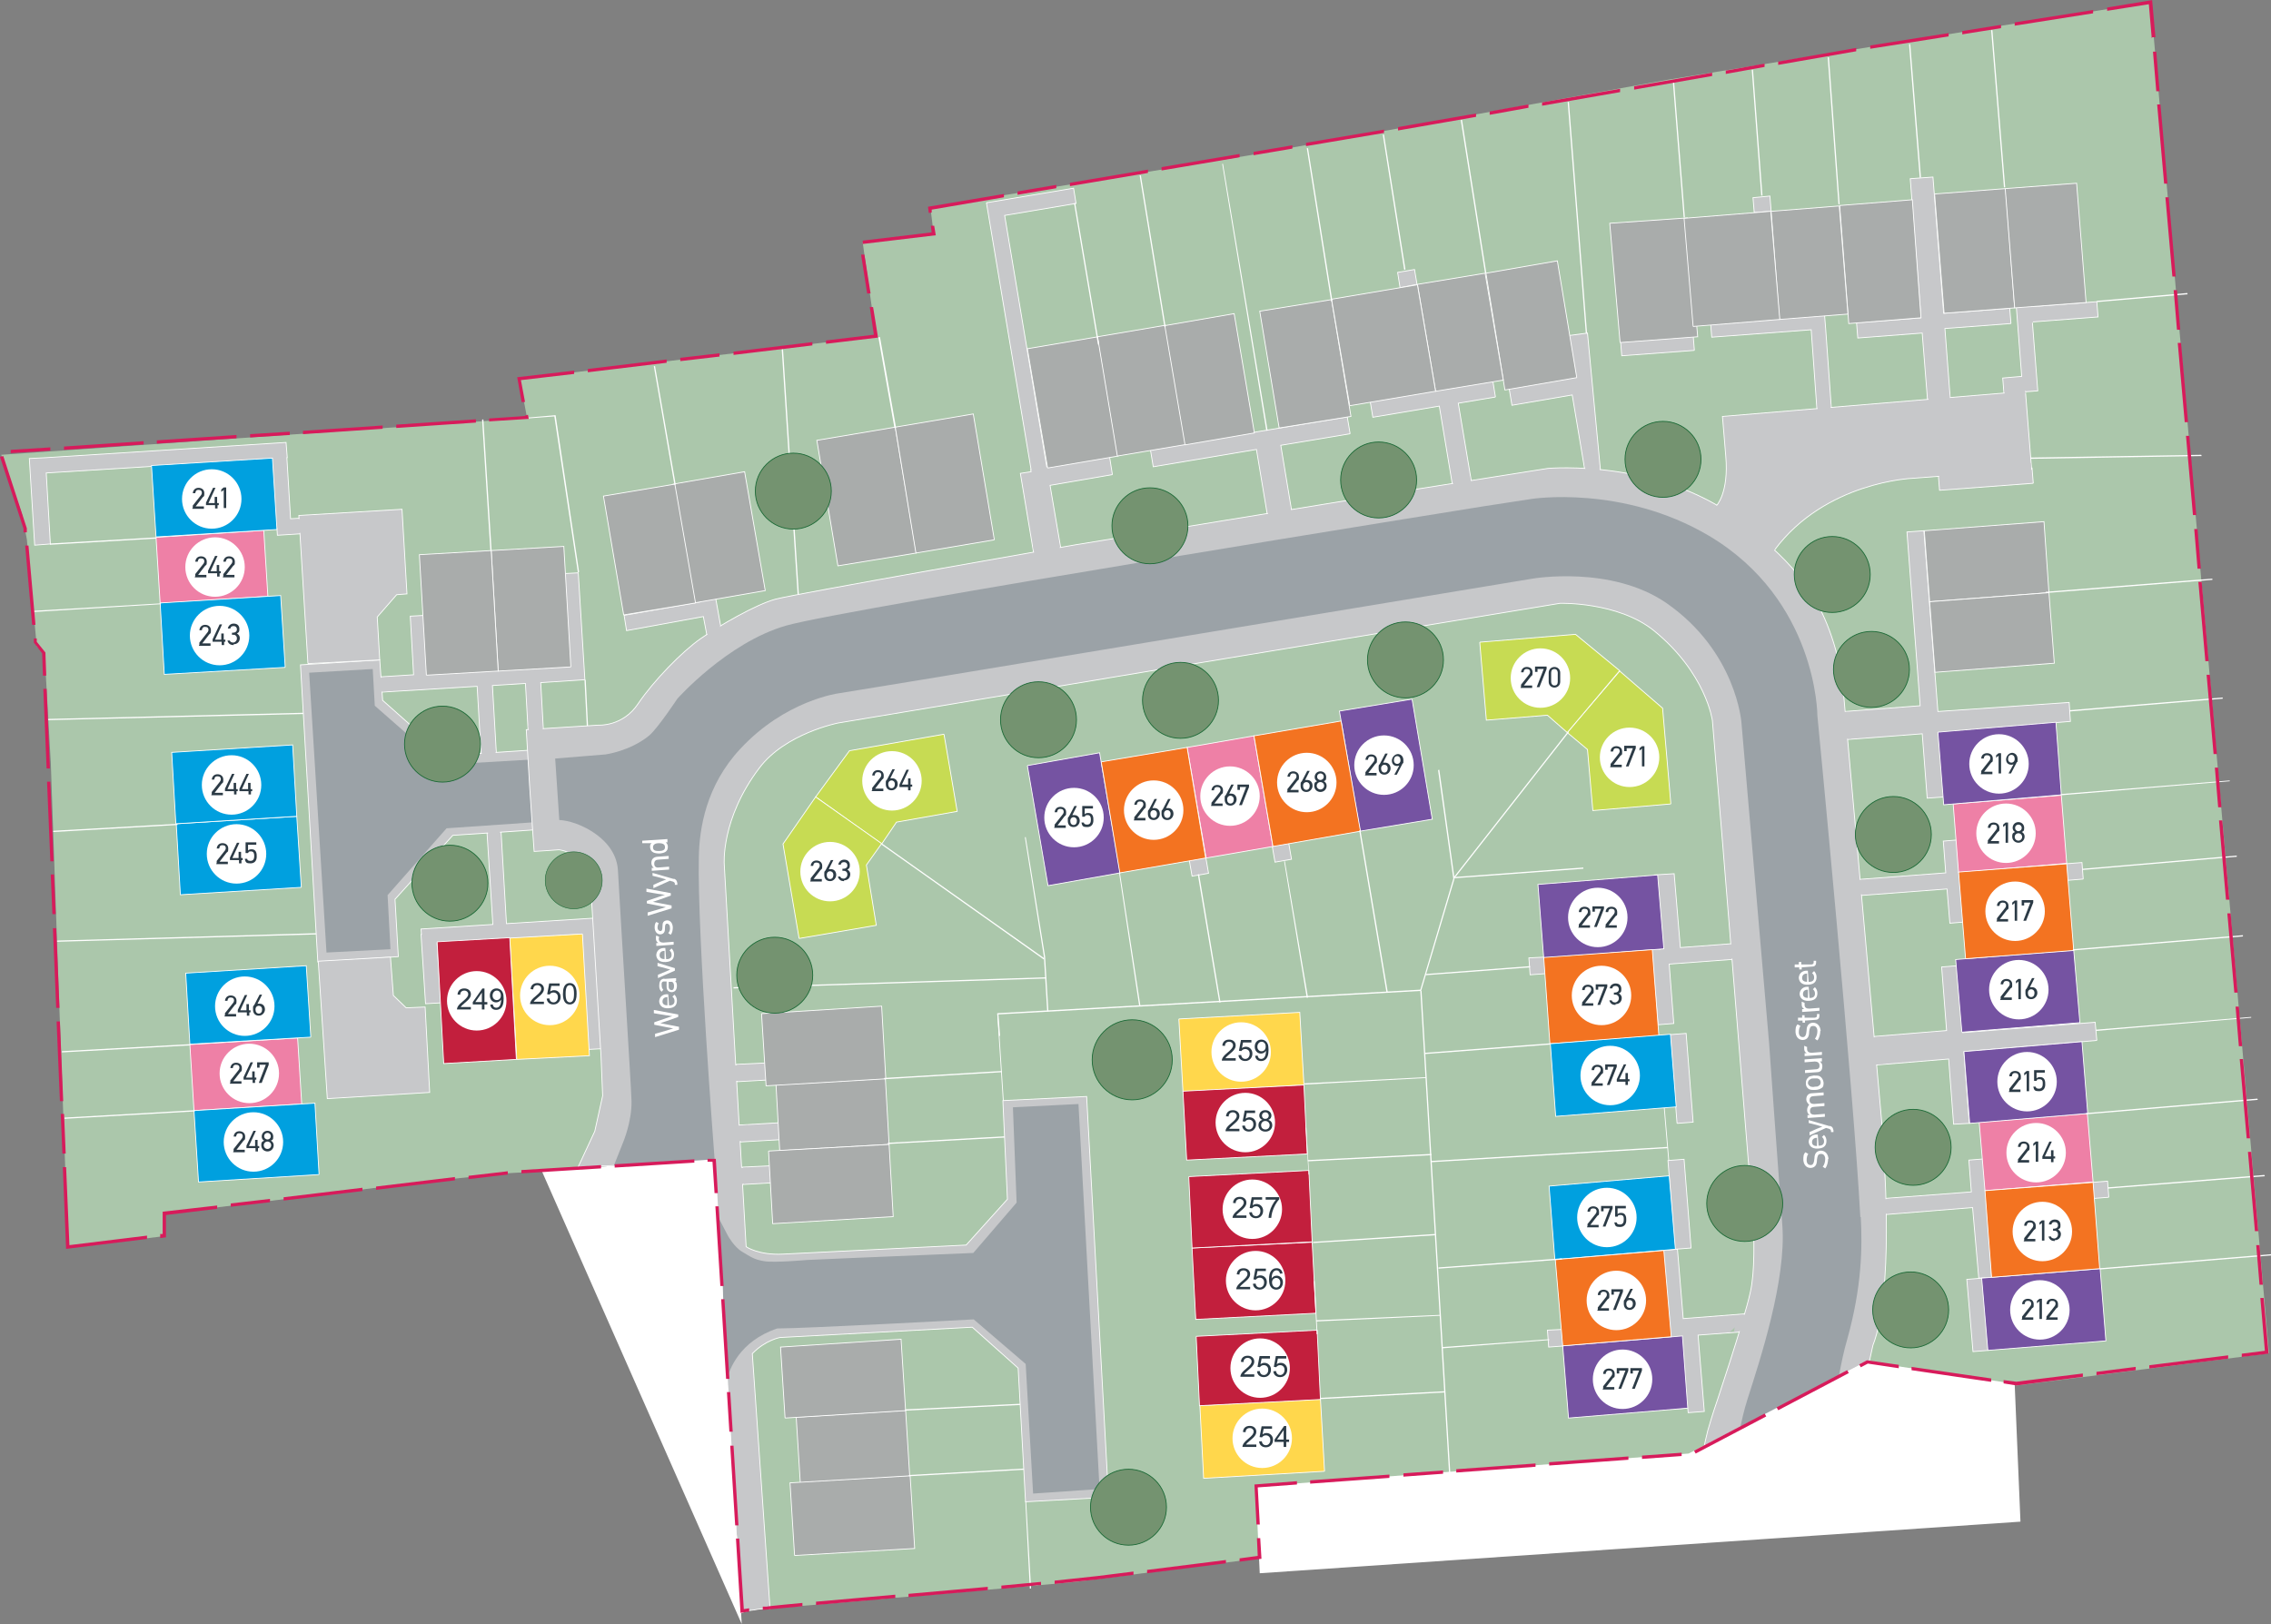 <?xml version="1.0" encoding="UTF-8"?><svg id="uuid-a6b3a4f3-bde1-44d7-90f8-120500680bd7" xmlns="http://www.w3.org/2000/svg" width="838.93" height="600" viewBox="0 0 838.93 600"><rect x="0" y="0" width="838.93" height="600" fill="#808080" stroke="none"/><g id="uuid-588a1177-9f2b-4741-85c1-dfff46c0e5c8"><path d="m794.26.91l-56.57,8.84-121.37,19.67-155.37,28.06-117.26,19.06,1.22,9.91-26.23,3.05,4.88,34.76-131.59,15.71,2.74,14.49L.46,168.03l7.78,22.26,1.68,9,3.66,39.49,2.9,2.74,2.29,40.41,2.9,83.25,3.51,95.91,35.68-4.42v-8.23l47.27-5.79,49.1-6.1,29.73-3.05,20.74-1.22c1.07-.3,1.98-.46,3.05-.46h1.37l50.17-6.25,14.03,169.25c1.07-.15,2.13-.3,3.35-.3h2.13c7.47-.61,21.8-1.83,37.97-3.2,1.37-.3,2.74-.46,4.27-.46s.46,0,.76,0c.61,0,1.22,0,1.83-.15,1.37-.3,2.74-.46,4.27-.46s.61,0,.76,0c31.87-2.74,65.57-5.79,65.57-5.79l68.77-8.84-1.98-26.07,25.16-1.83c1.22-.3,2.59-.46,3.96-.46s.61,0,.91,0l130.37-9.76c1.52-1.07,3.35-1.98,5.34-2.44l9.15-29.28,41.63-3.51,64.5,9.61,93.16-11.89L794.56,1.52l-.3-.61h0Z" style="fill:#abc7ab; stroke-width:0px;"/></g><g id="uuid-685caf1d-5f59-4331-8b43-b4f744c0eeba"><polyline points="290.78 436.7 274.61 437.61 274.31 431.21 290.47 430.44 290.78 436.7" style="fill:#c7c8ca; stroke:#fff; stroke-width:.3px;"/><polyline points="288.49 398.73 272.33 399.64 272.02 393.24 288.18 392.48 288.49 398.73" style="fill:#c7c8ca; stroke:#fff; stroke-width:.3px;"/><polyline points="289.56 420.99 273.55 421.91 273.09 415.65 289.25 414.74 289.56 420.99" style="fill:#c7c8ca; stroke:#fff; stroke-width:.3px;"/><polyline points="328.44 422.82 288.03 425.11 286.66 400.71 327.06 398.42 328.44 422.82" style="fill:#a9acab; stroke:#fff; stroke-width:.3px;"/><polyline points="281.32 374.49 325.69 371.74 327.22 398.58 283 401.17 281.32 374.49" style="fill:#a9acab; stroke:#fff; stroke-width:.3px;"/><polyline points="283.91 425.26 328.44 422.82 329.96 449.5 285.44 452.1 283.91 425.26" style="fill:#a9acab; stroke:#fff; stroke-width:.3px;"/><polyline points="732.2 472.22 734.49 498.91 728.84 499.36 726.56 472.68 732.2 472.22" style="fill:#c7c8ca; stroke:#fff; stroke-width:.3px;"/><polyline points="779.01 442.34 778.55 436.39 733.88 439.9 732.96 428.16 727.32 428.61 728.23 440.36 695.91 442.8 696.37 448.74 728.69 446.15 730.98 472.22 735.71 471.92 734.33 445.85 779.01 442.34" style="fill:#c7c8ca; stroke:#fff; stroke-width:.3px;"/><polyline points="774.59 384.4 773.98 377.69 725.03 381.5 723.05 356.8 717.26 357.26 719.09 380.74 691.18 383.02 692.1 393.55 719.85 391.26 721.68 415.35 727.47 415.04 725.49 388.51 774.59 384.4" style="fill:#c7c8ca; stroke:#fff; stroke-width:.3px;"/><polyline points="769.56 324.78 769.1 318.68 724.42 322.03 723.51 310.29 717.87 310.75 718.78 322.49 686.45 324.93 686.91 330.88 719.24 328.44 720.3 341.09 725.79 340.64 724.88 327.98 763.91 325.24 769.56 324.78" style="fill:#c7c8ca; stroke:#fff; stroke-width:.3px;"/><polyline points="759.34 266.99 764.83 266.53 764.37 259.52 715.88 262.87 710.7 196.09 704.45 196.54 709.33 260.74 681.42 262.87 682.19 273.24 710.09 271.11 711.92 294.89 718.32 294.43 716.49 272.02 759.49 268.82 759.34 266.99" style="fill:#c7c8ca; stroke:#fff; stroke-width:.3px;"/><polyline points="771.08 411.39 731.13 414.59 733.27 439.9 773.21 436.7 771.08 411.39" style="fill:#ee80a6; stroke:#fff; stroke-miterlimit:10; stroke-width:.3px;"/><polyline points="761.47 293.82 721.52 297.03 723.51 322.34 763.46 318.98 761.47 293.82" style="fill:#ee80a6; stroke:#fff; stroke-miterlimit:10; stroke-width:.3px;"/><polyline points="734.33 498.91 777.94 495.4 775.81 468.72 732.05 472.22 734.33 498.91" style="fill:#7553a2; stroke:#fff; stroke-miterlimit:10; stroke-width:.3px;"/><polyline points="715.88 270.5 759.49 266.84 761.47 293.67 718.02 297.33 715.88 270.5" style="fill:#7553a2; stroke:#fff; stroke-miterlimit:10; stroke-width:.3px;"/><polyline points="724.73 381.35 768.34 377.84 766.05 351 722.44 354.51 724.73 381.35" style="fill:#7553a2; stroke:#fff; stroke-miterlimit:10; stroke-width:.3px;"/><polyline points="725.49 388.51 769.1 384.85 771.23 411.39 727.62 415.04 725.49 388.51" style="fill:#7553a2; stroke:#fff; stroke-miterlimit:10; stroke-width:.3px;"/><polyline points="735.71 471.92 775.65 468.72 773.21 436.85 733.27 439.9 735.71 471.92" style="fill:#f37321; stroke:#fff; stroke-miterlimit:10; stroke-width:.3px;"/><polyline points="726.1 354.21 766.05 351.16 763.46 319.14 723.51 322.19 726.1 354.21" style="fill:#f37321; stroke:#fff; stroke-miterlimit:10; stroke-width:.3px;"/><polyline points="756.9 218.96 712.83 222.31 710.85 196.09 755.07 192.73 756.9 218.96" style="fill:#a9acab; stroke:#fff; stroke-width:.3px;"/><polyline points="756.9 218.96 712.83 222.31 714.82 248.39 758.88 245.03 756.9 218.96" style="fill:#a9acab; stroke:#fff; stroke-width:.3px;"/><polyline points="775.81 469.02 838.93 463.84 838.93 463.38 775.81 468.56" style="fill:#fff; stroke-width:0px;"/><polyline points="778.7 439.14 836.65 434.56 836.49 434.1 778.7 438.68" style="fill:#fff; stroke-width:0px;"/><polyline points="770.62 411.69 834.05 406.35 833.9 405.9 770.62 411.23" style="fill:#fff; stroke-width:0px;"/><polyline points="774.28 380.89 831.61 376.01 831.61 375.71 774.28 380.43" style="fill:#fff; stroke-width:0px;"/><polyline points="765.74 351.16 828.56 345.97 828.56 345.51 765.74 350.7" style="fill:#fff; stroke-width:0px;"/><polyline points="761.32 293.82 823.68 288.64 823.68 288.34 761.32 293.37" style="fill:#fff; stroke-width:0px;"/><polyline points="764.52 262.87 821.09 258.14 821.09 257.69 764.37 262.41" style="fill:#fff; stroke-width:0px;"/><polyline points="755.68 219.11 817.28 214.23 817.28 213.77 755.68 218.65" style="fill:#fff; stroke-width:0px;"/><polyline points="769.4 321.42 826.28 316.54 826.28 316.09 769.4 320.97" style="fill:#fff; stroke-width:0px;"/><line x1="614.79" y1="409.25" x2="616.47" y2="428.92" style="fill:none; stroke:#fff; stroke-miterlimit:10; stroke-width:.3px;"/><polyline points="625.92 129.45 599.09 131.44 598.63 125.79 625.46 123.81 625.92 129.45" style="fill:#c7c8ca; stroke:#fff; stroke-width:.3px;"/><polyline points="654.28 78.07 648.03 78.53 647.57 73.04 653.82 72.43 654.28 78.07" style="fill:#c7c8ca; stroke:#fff; stroke-width:.3px;"/><polyline points="523.46 105.06 517.2 106.28 516.29 100.64 522.54 99.57 523.46 105.06" style="fill:#c7c8ca; stroke:#fff; stroke-width:.3px;"/><polyline points="676.85 155.37 674.41 121.37 674.41 121.37 673.95 115.73 673.95 115.73 673.8 114.36 668.46 114.66 668.62 116.19 631.87 118.93 632.33 124.57 669.07 121.83 671.51 155.68 676.85 155.37" style="fill:#c7c8ca; stroke:#fff; stroke-width:.3px;"/><polyline points="498.75 160.25 497.69 154 424.96 166.05 426.02 172.45 464.14 166.05 469.02 195.32 478.02 193.95 473.14 164.52 498.75 160.25" style="fill:#c7c8ca; stroke:#fff; stroke-width:.3px;"/><polyline points="552.43 146.68 551.36 140.13 506.07 147.75 507.14 154.16 531.69 150.04 537.03 182.06 544.04 180.84 538.7 148.97 552.43 146.68" style="fill:#c7c8ca; stroke:#fff; stroke-width:.3px;"/><polyline points="410.93 175.35 409.86 168.64 386.68 172.45 371.13 79.59 397.51 75.17 396.59 69.53 364.57 74.87 364.57 75.02 364.42 75.02 380.89 173.52 380.74 173.52 380.89 174.28 376.93 174.89 382.57 208.74 392.63 207.06 387.9 179.31 410.93 175.35" style="fill:#c7c8ca; stroke:#fff; stroke-width:.3px;"/><polyline points="591.61 177.79 586.43 123.05 577.28 124.27 579.72 139.52 557.46 143.33 558.53 149.73 580.79 145.92 586.28 178.7 591.61 177.79" style="fill:#c7c8ca; stroke:#fff; stroke-width:.3px;"/><path d="m750.95,118.93l24.09-1.83-.46-5.64-24.09,1.83v-.46l-5.64.46,1.98,25.77-7.01.61.46,5.64,12.5-.91h0c0-.15-1.98-25.16-1.98-25.16m-7.93.3l-.46-5.64-24.4,1.83-3.96-50.32-8.39.61,3.96,51.39-23.79,1.83.46,5.64,23.79-1.83,1.98,24.85,8.39-.61-1.98-25.92,24.4-1.83Z" style="fill:#c7c8ca; stroke:#fff; stroke-width:.3px;"/><polyline points="267.29 237.26 264.09 219.42 258.6 220.48 258.91 222.31 230.55 227.34 231.46 232.99 259.82 227.8 261.8 238.17 267.29 237.26" style="fill:#c7c8ca; stroke:#fff; stroke-width:.3px;"/><polyline points="216.06 251.13 216.06 251.13 213.62 211.64 207.98 211.94 210.11 245.95 181.45 247.62 181.3 243.96 175.65 244.27 175.81 247.93 158.42 249 157.2 227.34 151.56 227.65 152.78 249.3 140.74 250.06 141.04 255.71 176.26 253.57 177.79 279.8 183.43 279.49 181.91 253.27 194.1 252.5 195.63 279.49 201.27 279.19 199.75 252.2 216.06 251.13" style="fill:#c7c8ca; stroke:#fff; stroke-width:.3px;"/><polyline points="216.82 387.75 222.62 387.45 219.57 339.26 218.65 339.26 218.65 339.26 187.09 341.25 185.11 307.55 179.92 307.85 182.06 341.55 155.53 343.23 155.68 345.21 155.53 345.21 157.2 370.83 162.85 370.52 161.47 348.56 182.36 347.19 182.67 350.09 187.7 349.78 187.55 346.89 214.08 345.21 216.82 387.75" style="fill:#c7c8ca; stroke:#fff; stroke-width:.3px;"/><polyline points="119.24 196.7 118.78 191.05 107.34 191.66 105.97 169.1 106.12 169.1 105.67 163.46 16.77 169.1 16.77 169.1 10.83 169.4 12.81 201.42 18.6 200.97 17.08 174.74 100.18 169.56 101.7 195.32 102.31 195.32 102.47 197.76 119.24 196.7" style="fill:#c7c8ca; stroke:#fff; stroke-width:.3px;"/><polyline points="619.52 415.04 616.93 382.26 622.87 381.8 625.46 414.59 619.52 415.04" style="fill:#c7c8ca; stroke:#fff; stroke-width:.3px;"/><polyline points="618.75 461.55 616.16 428.77 622.11 428.31 624.7 461.09 618.75 461.55" style="fill:#c7c8ca; stroke:#fff; stroke-width:.3px;"/><polyline points="649.86 491.59 649.4 485.03 621.8 487.17 619.67 461.55 613.72 462.01 618.45 520.56 623.48 520.25 623.63 521.93 629.58 521.47 627.29 493.27 649.86 491.59" style="fill:#c7c8ca; stroke:#fff; stroke-width:.3px;"/><polyline points="643.46 354.21 643 348.41 620.74 350.09 618.45 322.8 611.13 323.25 613.27 350.7 610.22 350.85 610.67 356.65 610.67 356.65 612.5 378.6 618.3 378.14 616.62 356.19 643.46 354.21" style="fill:#c7c8ca; stroke:#fff; stroke-width:.3px;"/><polyline points="571.33 359.7 565.24 360.15 564.78 353.9 570.88 353.6 571.33 359.7" style="fill:#c7c8ca; stroke:#fff; stroke-width:.3px;"/><polyline points="578.35 497.23 572.1 497.69 571.64 491.44 577.89 491.13 578.35 497.23" style="fill:#c7c8ca; stroke:#fff; stroke-width:.3px;"/><polyline points="476.04 311.36 477.1 317.46 471 318.53 469.94 312.43 476.04 311.36" style="fill:#c7c8ca; stroke:#fff; stroke-width:.3px;"/><polyline points="582.47 139.52 575.3 96.37 548.92 100.94 555.93 144.09 582.47 139.52" style="fill:#a9acab; stroke:#fff; stroke-width:.3px;"/><polyline points="548.62 100.94 555.32 140.43 530.32 144.55 523.61 105.06 548.62 100.94" style="fill:#a9acab; stroke:#fff; stroke-width:.3px;"/><polyline points="472.53 158.12 465.36 114.97 491.89 110.7 499.06 153.85 472.53 158.12" style="fill:#a9acab; stroke:#fff; stroke-width:.3px;"/><polyline points="498.6 149.89 491.89 110.55 523.61 105.21 530.32 144.55 498.6 149.89" style="fill:#a9acab; stroke:#fff; stroke-width:.3px;"/><polyline points="709.63 117.41 706.43 73.8 679.59 75.93 682.95 119.54 709.63 117.41" style="fill:#a9acab; stroke:#fff; stroke-width:.3px;"/><polyline points="679.44 76.09 682.64 116.04 657.33 118.02 654.28 78.07 679.44 76.09" style="fill:#a9acab; stroke:#fff; stroke-width:.3px;"/><polyline points="598.48 126.56 594.66 82.49 623.33 80.51 627.14 124.42 598.48 126.56" style="fill:#a9acab; stroke:#fff; stroke-width:.3px;"/><polyline points="625.46 120.61 622.11 80.66 654.13 78.07 657.48 118.02 625.46 120.61" style="fill:#a9acab; stroke:#fff; stroke-width:.3px;"/><polyline points="740.89 69.68 744.24 113.75 718.17 115.73 714.66 71.66 740.89 69.68" style="fill:#a9acab; stroke:#fff; stroke-width:.3px;"/><polyline points="740.74 69.68 744.24 113.75 770.62 111.77 767.12 67.7 740.74 69.68" style="fill:#a9acab; stroke:#fff; stroke-width:.3px;"/><polyline points="338.5 204.32 309.53 209.05 301.75 162.69 330.72 157.81 338.5 204.32" style="fill:#a9acab; stroke:#fff; stroke-width:.3px;"/><polyline points="367.32 199.44 338.35 204.32 330.72 157.81 359.54 152.94 367.32 199.44" style="fill:#a9acab; stroke:#fff; stroke-width:.3px;"/><polyline points="256.32 222.77 248.69 178.86 275.07 174.28 282.69 218.2 256.32 222.77" style="fill:#a9acab; stroke:#fff; stroke-width:.3px;"/><polyline points="230.39 227.19 222.92 183.28 249.3 178.86 256.93 222.77 230.39 227.19" style="fill:#a9acab; stroke:#fff; stroke-width:.3px;"/><polyline points="386.99 172.91 379.52 128.84 405.59 124.42 413.06 168.49 386.99 172.91" style="fill:#a9acab; stroke:#fff; stroke-width:.3px;"/><polyline points="412.76 168.49 405.44 124.42 430.6 120.15 438.07 164.22 412.76 168.49" style="fill:#a9acab; stroke:#fff; stroke-width:.3px;"/><polyline points="437.76 164.37 430.29 120.3 455.91 115.88 463.38 159.95 437.76 164.37" style="fill:#a9acab; stroke:#fff; stroke-width:.3px;"/><polyline points="210.88 246.4 208.28 201.88 181.45 203.41 184.04 247.93 210.88 246.4" style="fill:#a9acab; stroke:#fff; stroke-width:.3px;"/><polyline points="157.51 249.45 154.92 204.93 181.45 203.41 184.04 247.93 157.51 249.45" style="fill:#a9acab; stroke:#fff; stroke-width:.3px;"/><polyline points="747.45 169.56 813.32 168.49 813.16 168.03 747.29 169.1" style="fill:#fff; stroke-width:0px;"/><polyline points="215.91 251.13 216.82 269.28 217.28 269.28 216.37 251.13" style="fill:#fff; stroke-width:0px;"/><polyline points="17.84 266.07 112.53 263.79 112.53 263.33 17.69 265.62" style="fill:#fff; stroke-width:0px;"/><polyline points="181.6 203.25 178.55 154.92 178.09 155.07 181.14 203.41" style="fill:#fff; stroke-width:0px;"/><polyline points="295.2 220.79 289.25 129 288.79 129.15 294.74 221.09" style="fill:#fff; stroke-width:0px;"/><polyline points="249.61 179.01 241.98 135.25 241.52 135.25 249.15 179.16" style="fill:#fff; stroke-width:0px;"/><polyline points="331.03 158.12 325.08 124.57 324.47 124.57 330.42 158.12" style="fill:#fff; stroke-width:0px;"/><polyline points="430.6 120.76 421.45 64.8 420.99 64.8 430.14 120.76" style="fill:#fff; stroke-width:0px;"/><polyline points="406.05 127.32 397.2 75.02 396.75 75.02 405.59 127.32" style="fill:#fff; stroke-width:0px;"/><polyline points="468.26 159.03 451.79 60.53 451.49 60.53 467.8 159.19" style="fill:#fff; stroke-width:0px;"/><polyline points="549.07 100.94 540.08 44.22 539.62 44.37 548.62 101.09" style="fill:#fff; stroke-width:0px;"/><polyline points="519.19 99.57 511.26 49.71 510.8 49.71 518.73 99.72" style="fill:#fff; stroke-width:0px;"/><polyline points="492.2 111.16 483.2 54.74 482.74 54.74 491.74 111.31" style="fill:#fff; stroke-width:0px;"/><polyline points="586.28 123.2 579.57 37.66 579.11 37.66 585.82 123.2" style="fill:#fff; stroke-width:0px;"/><polyline points="709.63 65.57 705.67 16.32 705.21 16.32 709.17 65.72" style="fill:#fff; stroke-width:0px;"/><polyline points="679.59 75.48 675.63 21.19 675.17 21.19 679.14 75.48" style="fill:#fff; stroke-width:0px;"/><polyline points="651.08 72.27 647.57 25.77 647.12 25.77 650.62 72.27" style="fill:#fff; stroke-width:0px;"/><polyline points="622.41 80.36 618.45 30.5 617.99 30.5 621.96 80.36" style="fill:#fff; stroke-width:0px;"/><polyline points="740.74 69.22 736.01 11.13 735.55 11.13 740.28 69.22" style="fill:#fff; stroke-width:0px;"/><polyline points="774.59 111.61 808.13 108.72 807.98 108.26 774.59 111.16" style="fill:#fff; stroke-width:0px;"/><polyline points="213.93 211.33 205.24 153.39 194.71 154.31 194.71 154.61 204.78 153.85 213.47 211.49 213.93 211.33" style="fill:#fff; stroke-width:0px;"/><polyline points="57.64 198.53 97.43 195.93 98.96 220.33 59.16 222.92 57.64 198.53" style="fill:#ee80a6; stroke:#fff; stroke-miterlimit:10; stroke-width:.3px;"/><polyline points="70.14 385.92 109.94 383.48 111.46 407.88 71.66 410.32 70.14 385.92" style="fill:#ee80a6; stroke:#fff; stroke-miterlimit:10; stroke-width:.3px;"/><polyline points="102.31 195.63 57.64 198.37 55.96 171.99 100.64 169.25 102.31 195.63" style="fill:#00a0df; stroke:#fff; stroke-miterlimit:10; stroke-width:.3px;"/><polyline points="105.36 246.56 60.69 249.15 59.16 222.77 103.68 220.03 105.36 246.56" style="fill:#00a0df; stroke:#fff; stroke-miterlimit:10; stroke-width:.3px;"/><polyline points="114.82 383.18 70.14 385.77 68.61 359.54 113.14 356.8 114.82 383.18" style="fill:#00a0df; stroke:#fff; stroke-miterlimit:10; stroke-width:.3px;"/><polyline points="117.87 433.95 73.34 436.7 71.66 410.32 116.34 407.57 117.87 433.95" style="fill:#00a0df; stroke:#fff; stroke-miterlimit:10; stroke-width:.3px;"/><polyline points="111.31 327.83 66.63 330.57 65.11 304.35 109.63 301.6 111.31 327.83" style="fill:#00a0df; stroke:#fff; stroke-miterlimit:10; stroke-width:.3px;"/><polyline points="109.63 301.6 64.96 304.35 63.43 277.97 108.11 275.22 109.63 301.6" style="fill:#00a0df; stroke:#fff; stroke-miterlimit:10; stroke-width:.3px;"/><polyline points="215.15 345.06 217.74 390.04 190.9 391.41 188.31 346.58 215.15 345.06" style="fill:#ffd74c; stroke:#fff; stroke-width:.3px;"/><polyline points="161.47 347.95 163.91 392.94 190.75 391.41 188.31 346.43 161.47 347.95" style="fill:#c21f3d; stroke:#fff; stroke-width:.3px;"/><polyline points="22.87 388.82 70.29 386.23 70.29 385.77 22.87 388.36" style="fill:#fff; stroke-width:0px;"/><polyline points="19.67 307.4 65.57 304.8 65.57 304.35 19.67 306.94" style="fill:#fff; stroke-width:0px;"/><polyline points="21.04 347.95 117.71 345.21 117.71 344.75 21.04 347.5" style="fill:#fff; stroke-width:0px;"/><polyline points="23.79 413.37 71.97 410.62 71.97 410.17 23.79 412.91" style="fill:#fff; stroke-width:0px;"/><polyline points="12.35 226.12 59.47 223.23 59.47 222.92 12.35 225.67" style="fill:#fff; stroke-width:0px;"/><polyline points="18.45 201.27 57.79 198.98 57.79 198.53 18.45 200.81" style="fill:#fff; stroke-width:0px;"/><polyline points="574.38 465.36 618.91 461.55 616.62 434.41 572.25 438.22 574.38 465.36" style="fill:#00a0df; stroke:#fff; stroke-miterlimit:10; stroke-width:.3px;"/><polyline points="445.39 316.54 446.45 322.64 440.36 323.71 439.29 317.61 445.39 316.54" style="fill:#c7c8ca; stroke:#fff; stroke-width:.3px;"/><polyline points="612.35 323.25 568.13 326.76 570.27 354.05 614.64 350.55 612.35 323.25" style="fill:#7553a2; stroke:#fff; stroke-miterlimit:10; stroke-width:.3px;"/><polyline points="623.48 520.25 579.42 523.91 577.28 497.23 621.5 493.57 623.48 520.25" style="fill:#7553a2; stroke:#fff; stroke-miterlimit:10; stroke-width:.3px;"/><polyline points="379.52 282.85 387.14 327.22 413.82 322.49 406.2 278.12 379.52 282.85" style="fill:#7553a2; stroke:#fff; stroke-miterlimit:10; stroke-width:.3px;"/><polyline points="521.63 258.3 529.1 302.67 502.41 307.09 494.79 262.72 521.63 258.3" style="fill:#7553a2; stroke:#fff; stroke-miterlimit:10; stroke-width:.3px;"/><polyline points="617.23 297.03 614.18 261.65 598.32 247.93 578.96 270.65 586.43 276.9 588.41 299.47 617.23 297.03" style="fill:#c7db53; stroke:#fff; stroke-miterlimit:10; stroke-width:.3px;"/><polyline points="546.63 237.26 582.01 234.36 598.32 247.78 578.96 270.65 571.64 264.24 549.07 266.07 546.63 237.26" style="fill:#c7db53; stroke:#fff; stroke-miterlimit:10; stroke-width:.3px;"/><polyline points="348.72 271.26 313.8 277.36 301.3 294.43 325.69 311.82 331.18 303.74 353.6 299.77 348.72 271.26" style="fill:#c7db53; stroke:#fff; stroke-miterlimit:10; stroke-width:.3px;"/><polyline points="295.2 346.73 289.25 311.82 301.3 294.43 325.69 311.66 320.05 319.59 323.71 341.86 295.2 346.73" style="fill:#c7db53; stroke:#fff; stroke-miterlimit:10; stroke-width:.3px;"/><polyline points="445.54 317 438.53 276.14 463.23 271.87 470.24 312.73 445.54 317" style="fill:#ee80a6; stroke:#fff; stroke-miterlimit:10; stroke-width:.3px;"/><polyline points="572.55 385.62 612.81 382.72 610.37 350.85 570.27 353.75 572.55 385.62" style="fill:#f37321; stroke:#fff; stroke-miterlimit:10; stroke-width:.3px;"/><polyline points="406.81 281.47 413.67 322.49 445.39 317 438.53 276.14 406.81 281.47" style="fill:#f37321; stroke:#fff; stroke-miterlimit:10; stroke-width:.3px;"/><polyline points="495.4 266.38 502.57 307.09 470.24 312.73 463.23 271.87 495.4 266.38" style="fill:#f37321; stroke:#fff; stroke-miterlimit:10; stroke-width:.3px;"/><polyline points="574.54 465.36 614.64 462.01 617.38 493.88 577.28 497.23 574.54 465.36" style="fill:#f37321; stroke:#fff; stroke-miterlimit:10; stroke-width:.3px;"/><polyline points="489.3 543.58 444.63 546.18 443.25 519.34 487.78 516.75 489.3 543.58" style="fill:#ffd74c; stroke:#fff; stroke-width:.3px;"/><polyline points="441.88 493.72 486.56 491.44 487.78 517.05 443.1 519.34 441.88 493.72" style="fill:#c21f3d; stroke:#fff; stroke-width:.3px;"/><polyline points="440.36 461.09 484.73 458.96 486.1 485.18 441.73 487.47 440.36 461.09" style="fill:#c21f3d; stroke:#fff; stroke-width:.3px;"/><polyline points="439.14 434.71 483.51 432.43 484.73 458.81 440.36 461.09 439.14 434.71" style="fill:#c21f3d; stroke:#fff; stroke-width:.3px;"/><polyline points="435.48 376.47 480.15 374.03 481.68 400.86 437 403.3 435.48 376.47" style="fill:#ffd74c; stroke:#fff; stroke-width:.3px;"/><polyline points="482.9 426.33 438.37 428.61 437 403.15 481.68 400.86 482.9 426.33" style="fill:#c21f3d; stroke:#fff; stroke-width:.3px;"/><polyline points="334.54 521.02 294.13 523.61 295.65 548.01 336.06 545.41 334.54 521.02" style="fill:#a9acab; stroke:#fff; stroke-width:.3px;"/><polyline points="293.52 574.69 337.89 572.1 336.21 545.26 291.84 547.85 293.52 574.69" style="fill:#a9acab; stroke:#fff; stroke-width:.3px;"/><polyline points="290.01 523.91 334.54 521.17 332.86 494.79 288.34 497.69 290.01 523.91" style="fill:#a9acab; stroke:#fff; stroke-width:.3px;"/><polyline points="576.98 464.9 531.39 468.26 531.39 468.72 576.98 465.36" style="fill:#fff; stroke-width:0px;"/><polyline points="572.25 494.79 532.76 497.69 532.91 498.14 572.4 495.1" style="fill:#fff; stroke-width:0px;"/><polyline points="616.01 423.74 528.64 428.92 528.79 429.38 616.16 424.19" style="fill:#fff; stroke-width:0px;"/><polyline points="572.71 385.46 526.35 388.97 526.35 389.43 572.86 385.92" style="fill:#fff; stroke-width:0px;"/><polyline points="565.24 356.95 526.66 359.85 526.66 360.3 565.24 357.41" style="fill:#fff; stroke-width:0px;"/><polyline points="584.9 320.51 537.33 324.02 537.48 324.47 584.9 320.97" style="fill:#fff; stroke-width:0px;"/><polyline points="579.26 270.19 536.87 324.32 537.18 324.63 579.57 270.5" style="fill:#fff; stroke-width:0px;"/><polyline points="481.98 400.71 526.81 398.27 526.81 397.97 481.83 400.25" style="fill:#fff; stroke-width:0px;"/><polyline points="483.2 429.07 528.79 426.79 528.79 426.33 483.05 428.61" style="fill:#fff; stroke-width:0px;"/><polyline points="485.03 459.26 530.17 456.37 530.17 455.91 485.03 458.81" style="fill:#fff; stroke-width:0px;"/><polyline points="486.25 488.23 532.15 486.1 532.15 485.79 486.25 487.78" style="fill:#fff; stroke-width:0px;"/><polyline points="487.93 516.9 533.67 514.46 533.67 514 487.93 516.44" style="fill:#fff; stroke-width:0px;"/><polyline points="369.45 382.72 368.84 374.79 524.98 366.1 537.33 324.63 531.69 284.37 531.23 284.52 536.87 324.63 524.68 365.64 368.39 374.33 369 382.72 369.45 382.72" style="fill:#fff; stroke-width:0px;"/><polyline points="524.68 366.1 535.35 545.11 535.81 545.11 525.13 366.1" style="fill:#fff; stroke-width:0px;"/><polyline points="378.75 554.41 380.43 586.89 380.89 586.89 379.06 554.41" style="fill:#fff; stroke-width:0px;"/><polyline points="325.54 311.97 385.62 354.51 385.77 354.05 325.84 311.66" style="fill:#fff; stroke-width:0px;"/><polyline points="270.95 365.18 386.53 361.52 386.38 361.07 270.95 364.73" style="fill:#fff; stroke-width:0px;"/><polyline points="326.61 398.73 370.06 396.14 370.06 395.68 326.61 398.27" style="fill:#fff; stroke-width:0px;"/><polyline points="502.11 306.79 512.17 366.56 512.63 366.4 502.57 306.79" style="fill:#fff; stroke-width:0px;"/><polyline points="474.36 318.22 482.74 368.69 483.2 368.54 474.66 318.22" style="fill:#fff; stroke-width:0px;"/><polyline points="442.49 323.1 450.42 370.37 450.88 370.37 442.95 322.95" style="fill:#fff; stroke-width:0px;"/><polyline points="413.37 322.34 420.84 371.74 421.3 371.74 413.67 322.19" style="fill:#fff; stroke-width:0px;"/><polyline points="378.6 309.38 385.62 353.44 386.84 373.72 387.29 373.57 386.07 353.44 378.91 309.22 378.6 309.38" style="fill:#fff; stroke-width:0px;"/><polyline points="334.38 521.17 377.99 519.03 377.99 518.58 334.38 520.71" style="fill:#fff; stroke-width:0px;"/><polyline points="335.76 545.41 379.21 542.97 379.06 542.52 335.76 544.96" style="fill:#fff; stroke-width:0px;"/><polyline points="327.98 422.67 372.2 420.23 372.05 419.77 327.98 422.21" style="fill:#fff; stroke-width:0px;"/><polyline points="572.71 385.62 617.08 382.11 619.21 408.95 574.69 412.45 572.71 385.62" style="fill:#00a0df; stroke:#fff; stroke-miterlimit:10; stroke-width:.3px;"/><line x1="368.54" y1="374.49" x2="370.67" y2="407.27" style="fill:none; stroke:#fff; stroke-miterlimit:10; stroke-width:.3px;"/><line x1="482.44" y1="416.57" x2="483.51" y2="433.95" style="fill:none; stroke:#fff; stroke-miterlimit:10; stroke-width:.2px;"/><line x1="485.49" y1="473.29" x2="486.56" y2="492.96" style="fill:none; stroke:#fff; stroke-miterlimit:10; stroke-width:.3px;"/></g><g id="uuid-9043db1a-adc1-4bda-b027-340f15d25c0c"><polyline points="646.35 485.64 644.07 491.74 639.03 492.05" style="fill:#abc7ab; stroke-width:0px;"/><polyline points="751.11 178.55 716.49 181.14 716.04 175.5 750.65 172.91 751.11 178.55" style="fill:#c7c8ca; stroke:#fff; stroke-width:.3px;"/><polyline points="647.57 485.49 643.91 491.74 640.41 492.05" style="fill:#c7c8ca; stroke-width:0px;"/><polyline points="197 306.63 167.27 308.62 145.92 332.25 147.14 353.44 117.41 355.43 111 245.64 140.28 243.81 141.35 258.75 164.37 279.19 195.17 277.2 197 306.63" style="fill:#c7c8ca; stroke:#fff; stroke-width:.3px;"/><polyline points="113.75 245.18 110.39 190.44 148.51 188.16 150.34 219.42 146.53 219.72 139.36 227.95 140.28 243.81 113.75 245.18" style="fill:#c7c8ca; stroke:#fff; stroke-width:.3px;"/><polyline points="117.56 355.12 144.24 353.6 145.31 367.78 150.04 372.35 157.05 372.05 158.73 403.61 120.91 405.9 117.56 355.12" style="fill:#c7c8ca; stroke:#fff; stroke-width:.3px;"/><polyline points="198.07 303.74 164.98 306.02 143.18 330.72 144.24 350.7 120.61 351.92 114.21 248.54 137.69 247.17 138.45 260.74 163.3 282.54 205.24 280.1 206.91 303.13 198.07 303.74" style="fill:#9ba2a7; stroke-width:0px;"/><path d="m696.37,428.46l-15.86-177.94c-5.64-30.95-19.06-42.69-34.92-55.96-30.34-25.46-73.8-21.5-73.8-21.5l-53.06,8.39-121.37,19.82s-103.84,18.14-111,20.13c-7.17,1.98-20.43,9.61-27.45,14.49s-17.53,15.71-23.18,24.09c-5.64,8.54-14.64,7.93-14.64,7.93l-26.68,1.68,1.22,20.58c0,.76,1.68,24.4,1.68,24.4.61,0,9.15-.61,9.15-.61,0,0,9.61.61,11.74,13.11l3.81,62.97.61,14.79-2.9,13.11-6.25,13.42h.91c.76,0,1.52-.15,2.13-.15h2.74c1.22-.3,2.59-.46,3.81-.46h.91c.91,0,1.83-.15,2.74-.15s1.68,0,2.44.15c.61,0,1.07-.15,1.68-.3l13.72-36.75-9.61-75.02-3.66-16.16,20.28,4.42,7.01,126.25c4.42,3.35,6.56,9,6.4,14.49.46,1.52.76,3.2.76,4.88v13.42c.61,1.68.91,3.51,1.07,5.34.15,7.01.46,14.03.76,21.19,1.22,3.66,1.37,7.78.46,11.44v2.44c.91,5.95,1.07,11.59,1.07,17.69v.76c0,.76.15,1.52.3,2.29,0,.61.15,1.37.15,1.98.15,1.22.3,2.44.3,3.66.3,2.29.46,4.57,0,6.71,1.07,2.9,1.52,6.25,1.07,9.3.46,2.29.61,4.57.3,6.86.76,2.59.91,5.49.61,8.23,0,.91.15,1.83.15,2.74.3,1.52.46,3.05.46,4.57s0,2.44-.3,3.66v2.59c.15,1.22.3,2.44.3,3.81,1.07,3.2,1.22,6.71.61,10.06.3,1.52.46,3.05.46,4.57h.3c1.52-.61,3.05-.91,4.88-1.07,1.37-.3,2.74-.46,4.42-.46s.91,0,1.37,0l-6.56-94.23c4.88-5.03,10.22-5.95,10.22-5.95l71.05-3.81,16.93,15.1,2.74,49.4,30.65-1.68-8.08-148.06-30.95,1.52,1.68,36.44-15.25,16.93s-58.7,2.9-67.7,3.35c-9,.46-13.57-2.74-13.57-2.74h0l-8.08-141.19s-1.37-16.77,12.96-35.68c9.61-12.81,29.12-16.62,29.12-16.62l113.44-18.91,153.24-25.31s21.35-.61,34.61,10.06c19.36,15.71,21.65,33.24,21.65,33.24l3.81,45.74,9.45,116.8s4.12,33.85.76,48.64c-2.29,10.67-13.57,44.07-13.57,44.07,0,0-1.83,5.79-2.13,7.01-.61,2.44-1.22,5.03-1.83,8.23,1.68-.91,3.66-1.68,5.95-1.98,0,0,.46-.3.61-.3,1.68-2.13,3.96-3.81,6.86-4.88.76-.46,1.68-.76,2.59-1.07.91-.76,2.13-1.37,3.2-1.83,1.07-.91,2.44-1.68,3.81-2.29,1.22-.91,2.59-1.68,4.12-2.29,1.37-.91,2.9-1.83,4.73-2.29,1.52-1.22,3.2-2.29,5.34-3.05,1.07-.91,2.29-1.52,3.66-2.13,1.37-1.22,2.9-2.29,4.57-3.05,1.83-1.68,4.27-2.74,7.01-3.35,2.29-2.13,5.18-3.66,8.84-4.27l1.52-6.86c7.78-19.82,4.12-68.31,4.12-68.31l.3-.3h0Z" style="fill:#c7c8ca; stroke:#fff; stroke-width:.3px;"/><path d="m687.22,449.66c-2.44-46.51-15.86-185.26-15.86-185.26,0,0,0-42.69-40.1-66.48-32.02-18.91-65.57-13.57-65.57-13.57l-17.84,2.74s-235.88,37.81-257.53,44.07c-21.65,6.25-40.1,26.99-40.1,26.99,0,0-7.17,10.83-10.37,13.57-7.01,5.79-16.16,7.01-16.16,7.01l-18.6,1.52,1.52,22.72s4.27,0,10.06,3.05c8.69,4.73,11.28,10.67,11.59,15.4,1.22,21.96,4.88,79.59,5.03,85.39.15,7.47-3.05,15.1-3.05,15.1l-3.51,8.84h.15c.91,0,1.68,0,2.44.15.76,0,1.68-.3,2.59-.3,1.83,0,3.66-.46,5.64-.46s1.22,0,1.83.15c1.52,0,3.2,0,4.73-.15h1.07c.91-.15,1.98-.3,3.05-.3,9.76,0,15.4,6.71,16.62,14.18l-.91-16.32s-6.4-82.95-5.79-110.85c.15-10.83,2.74-26.68,15.25-40.1,16.62-17.99,36.29-20.58,36.29-20.58l29.89-4.88,226.58-37.51s28.97-5.03,49.4,9c25.92,17.99,27.75,44.22,27.75,44.22l10.22,118.48s3.35,47.12,4.88,67.24-8.23,49.71-12.81,64.04c-1.37,4.27-2.29,8.39-3.05,12.35h0c.91-.46,1.83-.91,2.9-1.22.91-.76,2.13-1.37,3.2-1.83,1.07-.91,2.44-1.68,3.81-2.29,1.22-.91,2.59-1.68,4.12-2.29,1.37-.91,2.9-1.83,4.73-2.29,1.52-1.22,3.2-2.29,5.34-3.05,1.07-.91,2.29-1.52,3.66-2.13,1.22-1.22,2.9-2.29,4.57-2.9,1.22-1.07,2.74-1.98,4.42-2.74.91-4.73,1.83-9.3,3.05-13.42,5.49-19.67,5.64-34.16,5.03-45.59v.3h-.15Z" style="fill:#9ba2a7; stroke-width:0px;"/><path d="m398.58,407.88l-24.4,1.22,1.37,35.22-16.01,18.6-44.07,1.83-17.38.76s-11.89,1.07-15.71.46c-3.96-.61-5.34-1.83-8.23-3.51-2.9-1.68-5.18-5.79-5.18-5.79l-3.51-6.71c.15.91.3,1.83.3,2.74v13.42c.61,1.68.91,3.35,1.07,5.18.15,7.01.46,14.18.76,21.35,1.22,3.66,1.37,7.62.46,11.28v2.44c.15,1.07.3,2.29.46,3.35.91-3.66,4.57-14.18,18.6-18.91,10.52,0,72.58-3.35,72.58-3.35l19.21,16.47,2.74,47.88,24.55-1.68-7.78-141.96v-.3h.15Z" style="fill:#9ba2a7; stroke-width:0px;"/><path d="m634,186.94s4.73-4.73,3.51-18.45l-1.22-14.64,111.92-9.3,2.29,28.82-44.07,3.35s-32.17,1.22-50.93,26.53c0,0-22.87-14.64-22.72-14.79,0-.3,1.07-1.52,1.07-1.52" style="fill:#c7c8ca; stroke:#fff; stroke-width:.3px;"/><path d="m682.8,263.02h-2.13c0,.15,1.07,9.91,1.07,9.91h2.13c0-.15-1.07-9.91-1.07-9.91Z" style="fill:#c7c8ca; stroke-width:0px;"/><path d="m688.13,325.08c-2.13,0-2.59.15-2.59.15l1.52,5.18h2.44l-1.07-5.34h-.3,0Z" style="fill:#c7c8ca; stroke-width:0px;"/><polygon points="694.99 383.02 691.64 383.33 692.55 393.24 692.86 393.24 692.1 393.39 696.82 392.94 694.99 383.02" style="fill:#c7c8ca; stroke-width:0px;"/><polygon points="699.57 442.8 695.91 443.1 696.21 448.44 696.67 448.44 700.33 448.13 699.57 442.8" style="fill:#c7c8ca; stroke-width:0px;"/><polygon points="641.63 485.95 645.74 485.64 643.61 491.74 640.56 491.89 641.63 485.95" style="fill:#c7c8ca; stroke-width:0px;"/><polygon points="634.61 186.63 634.31 186.94 633.7 186.63 632.02 188.77 648.95 200.36 655.2 203.56 655.81 202.64 634.61 186.63" style="fill:#c7c8ca; stroke-width:0px;"/><polygon points="671.36 149.12 671.51 152.33 676.39 151.41 676.24 150.95 676.24 149.43 671.36 149.12" style="fill:#c7c8ca; stroke-width:0px;"/><polygon points="712.38 146.53 712.53 148.97 720.3 147.6 720.15 145.46 712.38 146.53" style="fill:#c7c8ca; stroke-width:0px;"/><polygon points="740.43 143.63 740.58 146.38 748.21 145.31 748.06 143.94 740.43 143.63" style="fill:#c7c8ca; stroke-width:0px;"/><polygon points="585.21 170.47 585.82 174.28 591 174.28 590.7 171.84 585.21 170.47" style="fill:#c7c8ca; stroke-width:0px;"/><polygon points="636.59 349.17 641.47 348.72 641.32 354.05 641.02 354.05 639.49 354.21 636.59 349.17" style="fill:#c7c8ca; stroke-width:0px;"/><polygon points="468.11 188.01 468.72 191.05 476.95 188.77 476.49 186.63 468.11 188.01" style="fill:#c7c8ca; stroke-width:0px;"/><polygon points="536.57 177.48 537.03 179.92 543.43 178.25 542.97 175.81 536.57 177.48" style="fill:#c7c8ca; stroke-width:0px;"/><polygon points="381.5 200.97 382.57 207.52 391.56 202.8 391.11 199.59 381.5 200.97" style="fill:#c7c8ca; stroke-width:0px;"/><polygon points="261.04 232.83 261.5 235.12 266.07 231.61 265.77 230.55 261.04 232.83" style="fill:#c7c8ca; stroke-width:0px;"/><polygon points="195.17 268.06 195.48 270.95 200.51 269.58 200.36 268.06 195.17 268.06" style="fill:#c7c8ca; stroke-width:0px;"/><polygon points="177.94 276.9 177.94 279.19 183.13 278.42 182.97 277.05 177.94 276.9" style="fill:#c7c8ca; stroke-width:0px;"/><polygon points="180.23 307.09 180.38 309.68 184.96 309.53 184.65 306.63 180.23 307.09" style="fill:#c7c8ca; stroke-width:0px;"/><polygon points="143.18 250.22 138.45 250.52 140.58 255.55 145.16 255.25 143.18 250.22" style="fill:#c7c8ca; stroke-width:0px;"/><polygon points="107.19 191.97 117.87 191.36 111.16 196.85 107.65 197 107.19 191.97" style="fill:#c7c8ca; stroke-width:0px;"/><polygon points="716.19 174.43 716.65 178.7 750.5 175.81 750.19 171.08 716.19 174.43" style="fill:#c7c8ca; stroke-width:0px;"/><polygon points="275.98 431.36 271.41 431.66 273.55 437.46 276.75 437.15 275.98 431.36" style="fill:#c7c8ca; stroke-width:0px;"/><polygon points="276.29 415.65 271.26 415.96 272.63 421.6 274 421.6 276.29 415.65" style="fill:#c7c8ca; stroke-width:0px;"/><polygon points="274.16 393.39 270.65 393.7 271.87 399.34 274.16 399.34 274.16 393.39" style="fill:#c7c8ca; stroke-width:0px;"/></g><g id="uuid-a585e926-4bef-4286-88d9-9a1c69234fa2"><circle cx="753.55" cy="483.96" r="10.98" style="fill:#fff; stroke-width:0px;"/><path d="m746.99,487.32v-.91l2.9-3.66c.3-.3.46-.76.46-1.07,0-.61-.3-1.07-1.22-1.07s-1.07.46-1.22,1.22h-.91c0-1.37,1.07-1.98,2.13-1.98s2.13.61,2.13,1.98,0,1.07-.61,1.52l-2.59,3.35h3.05v.91h-4.27v-.3h.15Z" style="fill:#2c3b46; stroke-width:0px;"/><path d="m754.31,487.32h-.91v-6.56l-.91.76v-.91l.91-.76h.91v7.47Z" style="fill:#2c3b46; stroke-width:0px;"/><path d="m755.98,487.32v-.91l2.9-3.66c.3-.3.46-.76.46-1.07,0-.61-.3-1.07-1.22-1.07s-1.07.46-1.22,1.22h-.91c0-1.37,1.07-1.98,2.13-1.98s2.13.61,2.13,1.98,0,1.07-.61,1.52l-2.59,3.35h3.05v.91h-4.27v-.3h.15Z" style="fill:#2c3b46; stroke-width:0px;"/><circle cx="754.46" cy="454.99" r="10.98" style="fill:#fff; stroke-width:0px;"/><path d="m747.75,458.35v-.91l2.9-3.66c.3-.3.46-.76.46-1.07,0-.61-.3-1.07-1.22-1.07s-1.07.46-1.22,1.22h-.91c0-1.37,1.07-1.98,2.13-1.98s2.13.61,2.13,1.98,0,1.07-.61,1.52l-2.59,3.35h3.05v.91h-4.27v-.3h.15Z" style="fill:#2c3b46; stroke-width:0px;"/><path d="m755.22,458.35h-.91v-6.56l-.91.76v-.91l.91-.76h.91v7.47Z" style="fill:#2c3b46; stroke-width:0px;"/><path d="m758.88,458.5c-.91,0-1.83-.46-2.13-1.68h.91c0,.46.61.76,1.22.76s1.37-.61,1.37-1.52-.61-1.37-1.22-1.37h-.61v-.76h.46c.76,0,1.37-.46,1.37-1.22s-.46-1.22-1.22-1.22-1.07.3-1.22.91h-.91c0-1.07,1.07-1.83,2.13-1.83,1.52,0,2.13.91,2.13,1.98s0,1.22-.91,1.68c.76.46,1.07,1.07,1.07,1.68,0,1.37-.91,2.29-2.29,2.29v.3h-.15Z" style="fill:#2c3b46; stroke-width:0px;"/><circle cx="752.17" cy="425.87" r="10.98" style="fill:#fff; stroke-width:0px;"/><path d="m745.46,429.22v-.91l2.9-3.66c.3-.3.46-.76.46-1.07,0-.61-.3-1.07-1.22-1.07s-1.07.46-1.22,1.22h-.91c0-1.37,1.07-1.98,2.13-1.98s2.13.61,2.13,1.98,0,1.07-.61,1.52l-2.59,3.35h3.05v.91h-4.27v-.3h.15Z" style="fill:#2c3b46; stroke-width:0px;"/><path d="m752.94,429.22h-.91v-6.56l-.91.76v-.91l.91-.76h.91v7.47Z" style="fill:#2c3b46; stroke-width:0px;"/><path d="m758.58,428.16v1.22h-.91v-1.22h-3.2v-.91l2.59-5.49h.91l-2.59,5.49h2.29v-2.29h.91v2.29h.61v.76h-.61v.15Z" style="fill:#2c3b46; stroke-width:0px;"/><circle cx="748.82" cy="399.64" r="10.98" style="fill:#fff; stroke-width:0px;"/><path d="m742.26,403.15v-.91l2.9-3.66c.3-.3.46-.76.46-1.07,0-.61-.3-1.07-1.22-1.07s-1.07.46-1.22,1.22h-.91c0-1.37,1.07-1.98,2.13-1.98s2.13.61,2.13,1.98,0,1.07-.61,1.52l-2.59,3.35h3.05v.91h-4.27v-.3h.15Z" style="fill:#2c3b46; stroke-width:0px;"/><path d="m749.58,403.15h-.91v-6.56l-.91.76v-.91l.91-.76h.91v7.47Z" style="fill:#2c3b46; stroke-width:0px;"/><path d="m755.53,400.71c0,1.37-.76,2.44-2.29,2.44s-1.83-.3-2.13-1.68h.91c0,.61.61.76,1.22.76,1.22,0,1.37-1.07,1.37-1.83s0-1.68-1.22-1.68-.76.3-1.07.61h-.91v-3.96h3.96v.91h-3.05v2.13c.46-.46.91-.46,1.37-.46,1.22,0,1.83.91,1.83,2.29v.46h0Z" style="fill:#2c3b46; stroke-width:0px;"/><circle cx="745.77" cy="365.64" r="10.98" style="fill:#fff; stroke-width:0px;"/><path d="m739.06,369.15v-.91l2.9-3.66c.3-.3.46-.76.46-1.07,0-.61-.3-1.07-1.22-1.07s-1.07.46-1.22,1.22h-.91c0-1.37,1.07-1.98,2.13-1.98s2.13.61,2.13,1.98,0,1.07-.61,1.52l-2.59,3.35h3.05v.91h-4.27v-.3h.15Z" style="fill:#2c3b46; stroke-width:0px;"/><path d="m746.53,369.15h-.91v-6.56l-.91.76v-.91l.91-.76h.91v7.47Z" style="fill:#2c3b46; stroke-width:0px;"/><path d="m750.34,369.15c-1.22,0-2.13-.76-2.13-2.29s0-1.07.46-1.68l1.98-3.81h.91l-1.68,3.35h.76c1.22,0,1.98.91,1.98,2.13s-1.07,2.29-2.13,2.29h-.15Zm0-3.66c-.61,0-1.22.46-1.22,1.37s.46,1.52,1.22,1.52,1.22-.61,1.22-1.52-.61-1.37-1.22-1.37Z" style="fill:#2c3b46; stroke-width:0px;"/><circle cx="744.4" cy="336.67" r="10.98" style="fill:#fff; stroke-width:0px;"/><path d="m737.69,340.18v-.91l2.9-3.66c.3-.3.46-.76.46-1.07,0-.61-.3-1.07-1.22-1.07s-1.07.46-1.22,1.22h-.91c0-1.37,1.07-1.98,2.13-1.98s2.13.61,2.13,1.98,0,1.07-.61,1.52l-2.59,3.35h3.05v.91h-4.27v-.3h.15Z" style="fill:#2c3b46; stroke-width:0px;"/><path d="m745.16,340.18h-.91v-6.56l-.91.76v-.91l.91-.76h.91v7.47Z" style="fill:#2c3b46; stroke-width:0px;"/><path d="m748.51,340.18h-1.07l2.59-6.71h-2.29v1.07h-.91v-1.98h4.27v.91l-2.59,6.56h0v.15Z" style="fill:#2c3b46; stroke-width:0px;"/><circle cx="741.04" cy="307.85" r="10.98" style="fill:#fff; stroke-width:0px;"/><path d="m734.33,311.36v-.91l2.9-3.66c.3-.3.46-.76.46-1.07,0-.61-.3-1.07-1.22-1.07s-1.07.46-1.22,1.22h-.91c0-1.37,1.07-1.98,2.13-1.98s2.13.61,2.13,1.98,0,1.07-.61,1.52l-2.59,3.35h3.05v.91h-4.27v-.3h.15Z" style="fill:#2c3b46; stroke-width:0px;"/><path d="m741.8,311.36h-.91v-6.56l-.91.76v-.91l.91-.76h.91v7.47Z" style="fill:#2c3b46; stroke-width:0px;"/><path d="m745.62,311.36c-1.22,0-2.29-.91-2.29-2.29s.46-1.37,1.07-1.68c-.61-.3-.91-.91-.91-1.52,0-1.22.91-2.13,2.13-2.13s2.13.91,2.13,2.13-.3,1.22-.91,1.52c.76.3,1.07,1.07,1.07,1.68,0,1.37-1.07,2.29-2.29,2.29h0Zm0-3.51c-.76,0-1.37.61-1.37,1.37s.61,1.37,1.37,1.37,1.37-.61,1.37-1.37-.61-1.37-1.37-1.37Zm0-3.2c-.61,0-1.22.46-1.22,1.22s.61,1.22,1.22,1.22,1.22-.46,1.22-1.22-.61-1.22-1.22-1.22Z" style="fill:#2c3b46; stroke-width:0px;"/><circle cx="738.45" cy="282.24" r="10.98" style="fill:#fff; stroke-width:0px;"/><path d="m731.89,285.74v-.91l2.9-3.66c.3-.3.46-.76.46-1.07,0-.61-.3-1.07-1.22-1.07s-1.07.46-1.22,1.22h-.91c0-1.37,1.07-1.98,2.13-1.98s2.13.61,2.13,1.98,0,1.07-.61,1.52l-2.59,3.35h3.05v.91h-4.27v-.3h.15Z" style="fill:#2c3b46; stroke-width:0px;"/><path d="m739.21,285.74h-.91v-6.56l-.91.76v-.91l.91-.76h.91v7.47Z" style="fill:#2c3b46; stroke-width:0px;"/><path d="m743.18,278.12c1.07,0,2.13.76,2.13,2.29s0,.91-.3,1.22l-2.13,4.12h-.91l1.83-3.35h0s-.46.15-.76.15c-1.22,0-1.98-.76-1.98-1.98s1.07-2.44,2.29-2.44h-.15Zm-.15,3.66c.61,0,1.22-.46,1.22-1.37s-.46-1.52-1.22-1.52-1.22.61-1.22,1.52.61,1.37,1.22,1.37Z" style="fill:#2c3b46; stroke-width:0px;"/><circle cx="590.24" cy="338.96" r="10.98" style="fill:#fff; stroke-width:0px;"/><path d="m583.23,342.47v-.91l2.9-3.66c.3-.3.46-.76.46-1.07,0-.61-.3-1.07-1.22-1.07s-1.07.46-1.22,1.22h-.91c0-1.37,1.07-1.98,2.13-1.98s2.13.61,2.13,1.98,0,1.07-.61,1.52l-2.59,3.35h3.05v.91h-4.27v-.3h.15Z" style="fill:#2c3b46; stroke-width:0px;"/><path d="m589.94,342.47h-1.07l2.59-6.71h-2.29v1.07h-.91v-1.98h4.27v.91l-2.59,6.56h0v.15Z" style="fill:#2c3b46; stroke-width:0px;"/><path d="m593.14,342.47v-.91l2.9-3.66c.3-.3.46-.76.46-1.07,0-.61-.3-1.07-1.22-1.07s-1.07.46-1.22,1.22h-.91c0-1.37,1.07-1.98,2.13-1.98s2.13.61,2.13,1.98,0,1.07-.61,1.52l-2.59,3.35h3.05v.91h-4.27v-.3h.15Z" style="fill:#2c3b46; stroke-width:0px;"/><circle cx="591.61" cy="367.78" r="10.98" style="fill:#fff; stroke-width:0px;"/><path d="m584.45,371.28v-.91l2.9-3.66c.3-.3.46-.76.46-1.07,0-.61-.3-1.07-1.22-1.07s-1.07.46-1.22,1.22h-.91c0-1.37,1.07-1.98,2.13-1.98s2.13.61,2.13,1.98,0,1.07-.61,1.52l-2.59,3.35h3.05v.91h-4.27v-.3h.15Z" style="fill:#2c3b46; stroke-width:0px;"/><path d="m591.16,371.28h-1.07l2.59-6.71h-2.29v1.07h-.91v-1.98h4.27v.91l-2.59,6.56h0v.15Z" style="fill:#2c3b46; stroke-width:0px;"/><path d="m596.65,371.28c-.91,0-1.83-.46-2.13-1.68h.91c0,.46.61.76,1.22.76s1.37-.61,1.37-1.52-.61-1.37-1.22-1.37h-.61v-.76h.46c.76,0,1.37-.46,1.37-1.22s-.46-1.22-1.22-1.22-1.07.3-1.22.91h-.91c0-1.07,1.07-1.83,2.13-1.83,1.52,0,2.13.91,2.13,1.98s0,1.22-.91,1.68c.76.46,1.07,1.07,1.07,1.68,0,1.37-.91,2.29-2.29,2.29v.3h-.15Z" style="fill:#2c3b46; stroke-width:0px;"/><circle cx="594.82" cy="397.36" r="10.98" style="fill:#fff; stroke-width:0px;"/><path d="m587.95,400.86v-.91l2.9-3.66c.3-.3.46-.76.46-1.07,0-.61-.3-1.07-1.22-1.07s-1.07.46-1.22,1.22h-.91c0-1.37,1.07-1.98,2.13-1.98s2.13.61,2.13,1.98,0,1.07-.61,1.52l-2.59,3.35h3.05v.91h-4.27v-.3h.15Z" style="fill:#2c3b46; stroke-width:0px;"/><path d="m594.66,400.86h-1.07l2.59-6.71h-2.29v1.07h-.91v-1.98h4.27v.91l-2.59,6.56h0v.15Z" style="fill:#2c3b46; stroke-width:0px;"/><path d="m601.37,399.64v1.22h-.91v-1.22h-3.2v-.91l2.59-5.49h.91l-2.59,5.49h2.29v-2.29h.91v2.29h.61v.76h-.61v.15Z" style="fill:#2c3b46; stroke-width:0px;"/><circle cx="593.6" cy="449.81" r="10.98" style="fill:#fff; stroke-width:0px;"/><path d="m586.43,453.16v-.91l2.9-3.66c.3-.3.46-.76.46-1.07,0-.61-.3-1.07-1.22-1.07s-1.07.46-1.22,1.22h-.91c0-1.37,1.07-1.98,2.13-1.98s2.13.61,2.13,1.98,0,1.07-.61,1.52l-2.59,3.35h3.05v.91h-4.27v-.3h.15Z" style="fill:#2c3b46; stroke-width:0px;"/><path d="m593.14,453.16h-1.07l2.59-6.71h-2.29v1.07h-.91v-1.98h4.27v.91l-2.59,6.56h0v.15Z" style="fill:#2c3b46; stroke-width:0px;"/><path d="m600.76,450.88c0,1.37-.76,2.44-2.29,2.44s-1.83-.3-2.13-1.68h.91c0,.61.61.76,1.22.76,1.22,0,1.37-1.07,1.37-1.83s0-1.68-1.22-1.68-.76.3-1.07.61h-.91v-3.96h3.96v.91h-3.05v2.13c.46-.46.91-.46,1.37-.46,1.22,0,1.83.91,1.83,2.29v.46h0Z" style="fill:#2c3b46; stroke-width:0px;"/><circle cx="597.1" cy="480.46" r="10.98" style="fill:#fff; stroke-width:0px;"/><path d="m590.24,483.96v-.91l2.9-3.66c.3-.3.46-.76.46-1.07,0-.61-.3-1.07-1.22-1.07s-1.07.46-1.22,1.22h-.91c0-1.37,1.07-1.98,2.13-1.98s2.13.61,2.13,1.98,0,1.07-.61,1.52l-2.59,3.35h3.05v.91h-4.27v-.3h.15Z" style="fill:#2c3b46; stroke-width:0px;"/><path d="m596.95,483.96h-1.07l2.59-6.71h-2.29v1.07h-.91v-1.98h4.27v.91l-2.59,6.56h0v.15Z" style="fill:#2c3b46; stroke-width:0px;"/><path d="m601.98,483.96c-1.22,0-2.13-.76-2.13-2.29s0-1.07.46-1.68l1.98-3.81h.91l-1.68,3.35h.76c1.22,0,1.98.91,1.98,2.13s-1.07,2.29-2.13,2.29h-.15Zm0-3.66c-.61,0-1.22.46-1.22,1.37s.46,1.52,1.22,1.52,1.22-.61,1.22-1.52-.61-1.37-1.22-1.37Z" style="fill:#2c3b46; stroke-width:0px;"/><circle cx="599.39" cy="509.58" r="10.98" style="fill:#fff; stroke-width:0px;"/><path d="m592.22,513.09v-.91l2.9-3.66c.3-.3.46-.76.46-1.07,0-.61-.3-1.07-1.22-1.07s-1.07.46-1.22,1.22h-.91c0-1.37,1.07-1.98,2.13-1.98s2.13.61,2.13,1.98,0,1.07-.61,1.52l-2.59,3.35h3.05v.91h-4.27v-.3h.15Z" style="fill:#2c3b46; stroke-width:0px;"/><path d="m598.93,513.09h-1.07l2.59-6.71h-2.29v1.07h-.91v-1.98h4.27v.91l-2.59,6.56h0v.15Z" style="fill:#2c3b46; stroke-width:0px;"/><path d="m603.96,513.09h-1.07l2.59-6.71h-2.29v1.07h-.91v-1.98h4.27v.91l-2.59,6.56h0v.15Z" style="fill:#2c3b46; stroke-width:0px;"/><circle cx="601.98" cy="279.8" r="10.98" style="fill:#fff; stroke-width:0px;"/><path d="m594.97,283.15v-.91l2.9-3.66c.3-.3.46-.76.46-1.07,0-.61-.3-1.07-1.22-1.07s-1.07.46-1.22,1.22h-.91c0-1.37,1.07-1.98,2.13-1.98s2.13.61,2.13,1.98,0,1.07-.61,1.52l-2.59,3.35h3.05v.91h-4.27v-.3h.15Z" style="fill:#2c3b46; stroke-width:0px;"/><path d="m601.68,283.15h-1.07l2.59-6.71h-2.29v1.07h-.91v-1.98h4.27v.91l-2.59,6.56h0v.15Z" style="fill:#2c3b46; stroke-width:0px;"/><path d="m607.47,283.15h-.91v-6.56l-.91.76v-.91l.91-.76h.91v7.47Z" style="fill:#2c3b46; stroke-width:0px;"/><circle cx="569.05" cy="250.52" r="10.98" style="fill:#fff; stroke-width:0px;"/><path d="m561.88,253.88v-.91l2.9-3.66c.3-.3.46-.76.46-1.07,0-.61-.3-1.07-1.22-1.07s-1.07.46-1.22,1.22h-.91c.15-1.37,1.07-1.98,2.13-1.98s2.13.61,2.13,1.98-.15,1.07-.61,1.52l-2.59,3.35h3.05v.91h-4.27v-.3h.15Z" style="fill:#2c3b46; stroke-width:0px;"/><path d="m568.74,253.88h-1.07l2.59-6.71h-2.29v1.07h-.91v-1.98h4.27v.91l-2.59,6.56h0v.15Z" style="fill:#2c3b46; stroke-width:0px;"/><path d="m574.23,254.03c-1.07,0-2.13-.76-2.13-2.13v-3.35c0-1.37,1.07-2.13,2.13-2.13s2.13.76,2.13,2.13v3.35c0,1.37-1.07,2.13-2.13,2.13Zm1.22-5.49c0-.76-.46-1.37-1.22-1.37s-1.22.46-1.22,1.37v3.35c0,.76.46,1.37,1.22,1.37s1.22-.46,1.22-1.37v-3.35Z" style="fill:#2c3b46; stroke-width:0px;"/><circle cx="511.26" cy="282.69" r="10.98" style="fill:#fff; stroke-width:0px;"/><path d="m504.4,286.2v-.91l2.9-3.66c.3-.3.46-.76.46-1.07,0-.61-.3-1.07-1.22-1.07s-1.07.46-1.22,1.22h-.91c.15-1.37,1.07-1.98,2.13-1.98s2.13.61,2.13,1.98-.15,1.07-.61,1.52l-2.59,3.35h3.05v.91h-4.27v-.3h.15Z" style="fill:#2c3b46; stroke-width:0px;"/><path d="m511.41,286.2c-1.22,0-2.13-.76-2.13-2.29s0-1.07.46-1.68l1.98-3.81h.91l-1.68,3.35h.76c1.22,0,1.98.91,1.98,2.13s-1.07,2.29-2.13,2.29h-.15Zm0-3.66c-.61,0-1.22.46-1.22,1.37s.46,1.52,1.22,1.52,1.22-.61,1.22-1.52-.61-1.37-1.22-1.37Z" style="fill:#2c3b46; stroke-width:0px;"/><path d="m516.29,278.58c1.07,0,2.13.76,2.13,2.29s0,.91-.3,1.22l-2.13,4.12h-.91l1.83-3.35h0c-.15,0-.46.15-.76.15-1.22,0-1.98-.76-1.98-1.98s1.07-2.44,2.29-2.44h-.15Zm-.15,3.66c.61,0,1.22-.46,1.22-1.37s-.46-1.52-1.22-1.52-1.22.61-1.22,1.52.61,1.37,1.22,1.37Z" style="fill:#2c3b46; stroke-width:0px;"/><circle cx="482.74" cy="289.1" r="10.98" style="fill:#fff; stroke-width:0px;"/><path d="m475.58,292.45v-.91l2.9-3.66c.3-.3.46-.76.46-1.07,0-.61-.3-1.07-1.22-1.07s-1.07.46-1.22,1.22h-.91c.15-1.37,1.07-1.98,2.13-1.98s2.13.61,2.13,1.98-.15,1.07-.61,1.52l-2.59,3.35h3.05v.91h-4.27v-.3h.15Z" style="fill:#2c3b46; stroke-width:0px;"/><path d="m482.59,292.6c-1.22,0-2.13-.76-2.13-2.29s0-1.07.46-1.68l1.98-3.81h.91l-1.68,3.35h.76c1.22,0,1.98.91,1.98,2.13s-1.07,2.29-2.13,2.29h-.15Zm0-3.66c-.61,0-1.22.46-1.22,1.37s.46,1.52,1.22,1.52,1.22-.61,1.22-1.52-.61-1.37-1.22-1.37Z" style="fill:#2c3b46; stroke-width:0px;"/><path d="m487.78,292.6c-1.22,0-2.29-.91-2.29-2.29s.46-1.37,1.07-1.68c-.61-.3-.91-.91-.91-1.52,0-1.22.91-2.13,2.13-2.13s2.13.91,2.13,2.13-.3,1.22-.91,1.52c.76.3,1.07,1.07,1.07,1.68,0,1.37-1.07,2.29-2.29,2.29Zm0-3.66c-.76,0-1.37.61-1.37,1.37s.61,1.37,1.37,1.37,1.37-.61,1.37-1.37-.61-1.37-1.37-1.37Zm0-3.2c-.61,0-1.22.46-1.22,1.22s.61,1.22,1.22,1.22,1.22-.46,1.22-1.22-.61-1.22-1.22-1.22Z" style="fill:#2c3b46; stroke-width:0px;"/><circle cx="454.38" cy="294.13" r="10.98" style="fill:#fff; stroke-width:0px;"/><path d="m447.52,297.48v-.91l2.9-3.66c.3-.3.46-.76.46-1.07,0-.61-.3-1.07-1.22-1.07s-1.07.46-1.22,1.22h-.91c.15-1.37,1.07-1.98,2.13-1.98s2.13.61,2.13,1.98-.15,1.07-.61,1.52l-2.59,3.35h3.05v.91h-4.27v-.3h.15Z" style="fill:#2c3b46; stroke-width:0px;"/><path d="m454.54,297.64c-1.22,0-2.13-.76-2.13-2.29s0-1.07.46-1.68l1.98-3.81h.91l-1.68,3.35h.76c1.22,0,1.98.91,1.98,2.13s-1.07,2.29-2.13,2.29h-.15Zm0-3.66c-.61,0-1.22.46-1.22,1.37s.46,1.52,1.22,1.52,1.22-.61,1.22-1.52-.61-1.37-1.22-1.37Z" style="fill:#2c3b46; stroke-width:0px;"/><path d="m458.81,297.48h-1.07l2.59-6.71h-2.29v1.07h-.91v-1.98h4.27v.91l-2.59,6.56h0v.15Z" style="fill:#2c3b46; stroke-width:0px;"/><circle cx="426.18" cy="299.31" r="10.98" style="fill:#fff; stroke-width:0px;"/><path d="m419.01,302.82v-.91l2.9-3.66c.3-.3.46-.76.46-1.07,0-.61-.3-1.07-1.22-1.07s-1.07.46-1.22,1.22h-.91c.15-1.37,1.07-1.98,2.13-1.98s2.13.61,2.13,1.98-.15,1.07-.61,1.52l-2.59,3.35h3.05v.91h-4.27v-.3h.15Z" style="fill:#2c3b46; stroke-width:0px;"/><path d="m426.18,302.97c-1.22,0-2.13-.76-2.13-2.29s0-1.07.46-1.68l1.98-3.81h.91l-1.68,3.35h.76c1.22,0,1.98.91,1.98,2.13s-1.07,2.29-2.13,2.29h-.15Zm0-3.66c-.61,0-1.22.46-1.22,1.37s.46,1.52,1.22,1.52,1.22-.61,1.22-1.52-.61-1.37-1.22-1.37Z" style="fill:#2c3b46; stroke-width:0px;"/><path d="m431.21,302.97c-1.22,0-2.13-.76-2.13-2.29s0-1.07.46-1.68l1.98-3.81h.91l-1.68,3.35h.76c1.22,0,1.98.91,1.98,2.13s-1.07,2.29-2.13,2.29h-.15Zm0-3.66c-.61,0-1.22.46-1.22,1.37s.46,1.52,1.22,1.52,1.22-.61,1.22-1.52-.61-1.37-1.22-1.37Z" style="fill:#2c3b46; stroke-width:0px;"/><circle cx="306.63" cy="322.03" r="10.98" style="fill:#fff; stroke-width:0px;"/><path d="m299.47,325.39v-.91l2.9-3.66c.3-.3.46-.76.46-1.07,0-.61-.3-1.07-1.22-1.07s-1.07.46-1.22,1.22h-.91c.15-1.37,1.07-1.98,2.13-1.98s2.13.61,2.13,1.98-.15,1.07-.61,1.52l-2.59,3.35h3.05v.91h-4.27v-.3h.15Z" style="fill:#2c3b46; stroke-width:0px;"/><path d="m306.63,325.54c-1.22,0-2.13-.76-2.13-2.29s0-1.07.46-1.68l1.98-3.81h.91l-1.68,3.35h.76c1.22,0,1.98.91,1.98,2.13s-1.07,2.29-2.13,2.29h-.15Zm0-3.66c-.61,0-1.22.46-1.22,1.37s.46,1.52,1.22,1.52,1.22-.61,1.22-1.52-.61-1.37-1.22-1.37Z" style="fill:#2c3b46; stroke-width:0px;"/><path d="m311.66,325.54c-.91,0-1.83-.46-2.13-1.68h.91c0,.46.61.76,1.22.76s1.37-.61,1.37-1.52-.61-1.37-1.22-1.37h-.61v-.76h.46c.76,0,1.37-.46,1.37-1.22s-.46-1.22-1.22-1.22-1.07.3-1.22.91h-.91c.15-1.07,1.07-1.83,2.13-1.83,1.52,0,2.13.91,2.13,1.98s-.15,1.22-.91,1.68c.76.46,1.07,1.07,1.07,1.68,0,1.37-.91,2.29-2.29,2.29v.3h-.15Z" style="fill:#2c3b46; stroke-width:0px;"/><circle cx="396.75" cy="302.06" r="10.98" style="fill:#fff; stroke-width:0px;"/><path d="m389.58,305.57v-.91l2.9-3.66c.3-.3.46-.76.46-1.07,0-.61-.3-1.07-1.22-1.07s-1.07.46-1.22,1.22h-.91c.15-1.37,1.07-1.98,2.13-1.98s2.13.61,2.13,1.98-.15,1.07-.61,1.52l-2.59,3.35h3.05v.91h-4.27v-.3h.15Z" style="fill:#2c3b46; stroke-width:0px;"/><path d="m396.59,305.57c-1.22,0-2.13-.76-2.13-2.29s0-1.07.46-1.68l1.98-3.81h.91l-1.68,3.35h.76c1.22,0,1.98.91,1.98,2.13s-1.07,2.29-2.13,2.29h-.15Zm0-3.66c-.61,0-1.22.46-1.22,1.37s.46,1.52,1.22,1.52,1.22-.61,1.22-1.52-.61-1.37-1.22-1.37Z" style="fill:#2c3b46; stroke-width:0px;"/><path d="m403.91,303.13c0,1.37-.76,2.44-2.29,2.44s-1.83-.3-2.13-1.68h.91c0,.61.61.76,1.22.76,1.22,0,1.37-1.07,1.37-1.83s-.15-1.68-1.22-1.68-.76.3-1.07.61h-.91v-3.96h3.96v.91h-3.05v2.13c.46-.46.91-.46,1.37-.46,1.22,0,1.83.91,1.83,2.29v.46h0Z" style="fill:#2c3b46; stroke-width:0px;"/><circle cx="329.5" cy="288.49" r="10.98" style="fill:#fff; stroke-width:0px;"/><path d="m322.19,291.99v-.91l2.9-3.66c.3-.3.46-.76.46-1.07,0-.61-.3-1.07-1.22-1.07s-1.07.46-1.22,1.22h-.91c.15-1.37,1.07-1.98,2.13-1.98s2.13.61,2.13,1.98-.15,1.07-.61,1.52l-2.59,3.35h3.05v.91h-4.27v-.3h.15Z" style="fill:#2c3b46; stroke-width:0px;"/><path d="m329.35,291.99c-1.22,0-2.13-.76-2.13-2.29s0-1.07.46-1.68l1.98-3.81h.91l-1.68,3.35h.76c1.22,0,1.98.91,1.98,2.13s-1.07,2.29-2.13,2.29h-.15Zm0-3.66c-.61,0-1.22.46-1.22,1.37s.46,1.52,1.22,1.52,1.22-.61,1.22-1.52-.61-1.37-1.22-1.37Z" style="fill:#2c3b46; stroke-width:0px;"/><path d="m336.37,290.78v1.22h-.91v-1.22h-3.2v-.91l2.59-5.49h.91l-2.59,5.49h2.29v-2.29h.91v2.29h.61v.76h-.61v.15Z" style="fill:#2c3b46; stroke-width:0px;"/><circle cx="93.62" cy="421.91" r="10.98" style="fill:#fff; stroke-width:0px;"/><path d="m86.3,425.41v-.91l2.9-3.66c.3-.3.46-.76.46-1.07,0-.61-.3-1.07-1.22-1.07s-1.07.46-1.22,1.22h-.91c.15-1.37,1.07-1.98,2.13-1.98s2.13.61,2.13,1.98-.15,1.07-.61,1.52l-2.59,3.35h3.05v.91h-4.27v-.3h.15Z" style="fill:#2c3b46; stroke-width:0px;"/><path d="m95.3,424.19v1.22h-.91v-1.22h-3.35v-.91l2.59-5.49h.91l-2.59,5.64h2.29v-2.29h.91v2.29h.61v.76h-.61.15Z" style="fill:#2c3b46; stroke-width:0px;"/><path d="m98.81,425.41c-1.22,0-2.29-.91-2.29-2.29s.46-1.37,1.07-1.68c-.61-.3-.91-.91-.91-1.52,0-1.22.91-2.13,2.13-2.13s2.13.91,2.13,2.13-.3,1.22-.91,1.52c.76.3,1.07,1.07,1.07,1.68,0,1.37-1.07,2.29-2.29,2.29h0Zm0-3.66c-.76,0-1.37.61-1.37,1.37s.61,1.37,1.37,1.37,1.37-.61,1.37-1.37-.61-1.37-1.37-1.37Zm0-3.2c-.61,0-1.22.46-1.22,1.22s.61,1.22,1.22,1.22,1.22-.46,1.22-1.22-.61-1.22-1.22-1.22Z" style="fill:#2c3b46; stroke-width:0px;"/><circle cx="92.1" cy="396.59" r="10.98" style="fill:#fff; stroke-width:0px;"/><path d="m85.08,400.1v-.91l2.9-3.66c.3-.3.46-.76.46-1.07,0-.61-.3-1.07-1.22-1.07s-1.07.46-1.22,1.22h-.91c.15-1.37,1.07-1.98,2.13-1.98s2.13.61,2.13,1.98-.15,1.07-.61,1.52l-2.59,3.35h3.05v.91h-4.27v-.3h.15Z" style="fill:#2c3b46; stroke-width:0px;"/><path d="m94.23,398.88v1.22h-.91v-1.22h-3.35v-.91l2.59-5.49h.91l-2.59,5.64h2.29v-2.29h.91v2.29h.61v.76h-.61.15Z" style="fill:#2c3b46; stroke-width:0px;"/><path d="m96.67,400.1h-1.07l2.59-6.71h-2.29v1.07h-.91v-1.98h4.27v.91l-2.59,6.71h0Z" style="fill:#2c3b46; stroke-width:0px;"/><circle cx="90.42" cy="371.74" r="10.98" style="fill:#fff; stroke-width:0px;"/><path d="m83.1,375.25v-.91l2.9-3.66c.3-.3.46-.76.46-1.07,0-.61-.3-1.07-1.22-1.07s-1.07.46-1.22,1.22h-.91c.15-1.37,1.07-1.98,2.13-1.98s2.13.61,2.13,1.98-.15,1.07-.61,1.52l-2.59,3.35h3.05v.91h-4.27v-.3h.15Z" style="fill:#2c3b46; stroke-width:0px;"/><path d="m92.1,374.03v1.22h-.91v-1.22h-3.35v-.91l2.59-5.49h.91l-2.59,5.64h2.29v-2.29h.91v2.29h.61v.76h-.61.15Z" style="fill:#2c3b46; stroke-width:0px;"/><path d="m95.6,375.25c-1.22,0-2.13-.76-2.13-2.29s0-1.07.46-1.68l1.98-3.81h.91l-1.68,3.35h.76c1.22,0,1.98.91,1.98,2.13s-1.07,2.29-2.13,2.29h-.15Zm0-3.66c-.61,0-1.22.46-1.22,1.37s.46,1.52,1.22,1.52,1.22-.61,1.22-1.52-.61-1.37-1.22-1.37Z" style="fill:#2c3b46; stroke-width:0px;"/><circle cx="87.37" cy="315.48" r="10.98" style="fill:#fff; stroke-width:0px;"/><path d="m80.05,318.98v-.91l2.9-3.66c.3-.3.46-.76.46-1.07,0-.61-.3-1.07-1.22-1.07s-1.07.46-1.22,1.22h-.91c.15-1.37,1.07-1.98,2.13-1.98s2.13.61,2.13,1.98-.15,1.07-.61,1.52l-2.59,3.35h3.05v.91h-4.27v-.3h.15Z" style="fill:#2c3b46; stroke-width:0px;"/><path d="m89.2,317.76v1.22h-.91v-1.22h-3.35v-.91l2.59-5.49h.91l-2.59,5.64h2.29v-2.29h.91v2.29h.61v.76h-.61.15Z" style="fill:#2c3b46; stroke-width:0px;"/><path d="m94.84,316.54c0,1.37-.76,2.44-2.29,2.44s-1.83-.3-2.13-1.68h.91c0,.61.61.76,1.22.76,1.22,0,1.37-1.07,1.37-1.83s-.15-1.68-1.22-1.68-.76.3-1.07.61h-.91v-3.96h3.96v.91h-3.05v2.13c.46-.46.91-.46,1.37-.46,1.22,0,1.83.91,1.83,2.29v.46h0Z" style="fill:#2c3b46; stroke-width:0px;"/><circle cx="85.54" cy="290.01" r="10.98" style="fill:#fff; stroke-width:0px;"/><path d="m78.22,293.52v-.91l2.9-3.66c.3-.3.46-.76.46-1.07,0-.61-.3-1.07-1.22-1.07s-1.07.46-1.22,1.22h-.91c.15-1.37,1.07-1.98,2.13-1.98s2.13.61,2.13,1.98-.15,1.07-.61,1.52l-2.59,3.35h3.05v.91h-4.27v-.3h.15Z" style="fill:#2c3b46; stroke-width:0px;"/><path d="m87.37,292.3v1.22h-.91v-1.22h-3.35v-.91l2.59-5.49h.91l-2.59,5.64h2.29v-2.29h.91v2.29h.61v.76h-.61.15Z" style="fill:#2c3b46; stroke-width:0px;"/><path d="m92.71,292.3v1.22h-.91v-1.22h-3.35v-.91l2.59-5.49h.91l-2.59,5.64h2.29v-2.29h.91v2.29h.61v.76h-.61.15Z" style="fill:#2c3b46; stroke-width:0px;"/><circle cx="81.12" cy="234.82" r="10.98" style="fill:#fff; stroke-width:0px;"/><path d="m73.65,238.32v-.91l2.9-3.66c.3-.3.46-.76.46-1.07,0-.61-.3-1.07-1.22-1.07s-1.07.46-1.22,1.22h-.91c.15-1.37,1.07-1.98,2.13-1.98s2.13.61,2.13,1.98-.15,1.07-.61,1.52l-2.59,3.35h3.05v.91h-4.27v-.3h.15Z" style="fill:#2c3b46; stroke-width:0px;"/><path d="m82.8,237.1v1.22h-.91v-1.22h-3.35v-.91l2.59-5.49h.91l-2.59,5.64h2.29v-2.29h.91v2.29h.61v.76h-.61.15Z" style="fill:#2c3b46; stroke-width:0px;"/><path d="m86.15,238.32c-.91,0-1.83-.46-2.13-1.68h.91c0,.46.61.76,1.22.76s1.37-.61,1.37-1.52-.61-1.37-1.22-1.37h-.61v-.76h.46c.76,0,1.37-.46,1.37-1.22s-.46-1.22-1.22-1.22-1.07.3-1.22.91h-.91c.15-1.07,1.07-1.83,2.13-1.83,1.52,0,2.13.91,2.13,1.98s-.15,1.22-.91,1.68c.76.46,1.07,1.07,1.07,1.68,0,1.37-.91,2.29-2.29,2.29v.3h-.15Z" style="fill:#2c3b46; stroke-width:0px;"/><circle cx="79.44" cy="209.5" r="10.98" style="fill:#fff; stroke-width:0px;"/><path d="m72.12,213.01v-.91l2.9-3.66c.3-.3.46-.76.46-1.07,0-.61-.3-1.07-1.22-1.07s-1.07.46-1.22,1.22h-.91c.15-1.37,1.07-1.98,2.13-1.98s2.13.61,2.13,1.98-.15,1.07-.61,1.52l-2.59,3.35h3.05v.91h-4.27v-.3h.15Z" style="fill:#2c3b46; stroke-width:0px;"/><path d="m81.12,211.79v1.22h-.91v-1.22h-3.35v-.91l2.59-5.49h.91l-2.59,5.64h2.29v-2.29h.91v2.29h.61v.76h-.61.15Z" style="fill:#2c3b46; stroke-width:0px;"/><path d="m82.49,213.01v-.91l2.9-3.66c.3-.3.46-.76.46-1.07,0-.61-.3-1.07-1.22-1.07s-1.07.46-1.22,1.22h-.91c.15-1.37,1.07-1.98,2.13-1.98s2.13.61,2.13,1.98-.15,1.07-.61,1.52l-2.59,3.35h3.05v.91h-4.27v-.3h.15Z" style="fill:#2c3b46; stroke-width:0px;"/><circle cx="78.22" cy="184.35" r="10.98" style="fill:#fff; stroke-width:0px;"/><path d="m71.21,187.7v-.91l2.9-3.66c.3-.3.46-.76.46-1.07,0-.61-.3-1.07-1.22-1.07s-1.07.46-1.22,1.22h-.91c.15-1.37,1.07-1.98,2.13-1.98s2.13.61,2.13,1.98-.15,1.07-.61,1.52l-2.59,3.35h3.05v.91h-4.27v-.3h.15Z" style="fill:#2c3b46; stroke-width:0px;"/><path d="m80.36,186.63v1.22h-.91v-1.22h-3.35v-.91l2.59-5.49h.91l-2.59,5.64h2.29v-2.29h.91v2.29h.61v.76h-.61.15Z" style="fill:#2c3b46; stroke-width:0px;"/><path d="m83.56,187.7h-.91v-6.71l-.91.76v-.91l.91-.76h.91v7.62Z" style="fill:#2c3b46; stroke-width:0px;"/><circle cx="466.28" cy="531.39" r="10.98" style="fill:#fff; stroke-width:0px;"/><g style="isolation:isolate;"><g style="isolation:isolate;"><path d="m464.1,533.67v.91h-5.12c0-.23.03-.45.11-.66.13-.35.34-.69.63-1.03.29-.34.7-.73,1.24-1.17.84-.69,1.41-1.24,1.71-1.64.3-.4.44-.78.44-1.14,0-.38-.13-.7-.41-.95-.27-.26-.62-.39-1.05-.39-.46,0-.83.14-1.1.41-.28.27-.41.66-.42,1.14l-.98-.1c.07-.73.32-1.29.76-1.67.44-.38,1.02-.57,1.76-.57s1.33.21,1.77.62c.43.41.65.92.65,1.53,0,.31-.06.62-.19.92-.13.3-.34.61-.63.95-.29.33-.78.79-1.47,1.36-.57.48-.94.8-1.1.98s-.3.34-.4.52h3.8Z" style="fill:#2c3b46; stroke-width:0px;"/><path d="m465.12,532.56l1-.08c.07.49.25.85.52,1.1s.59.37.98.37c.46,0,.85-.17,1.16-.52.32-.35.48-.8.48-1.38s-.15-.97-.46-1.28-.7-.47-1.2-.47c-.31,0-.58.07-.83.21-.25.14-.44.32-.58.54l-.89-.12.75-3.98h3.85v.91h-3.09l-.42,2.08c.46-.32.95-.49,1.46-.49.68,0,1.25.23,1.71.7s.7,1.07.7,1.81-.2,1.31-.61,1.82c-.5.63-1.18.94-2.04.94-.71,0-1.28-.2-1.73-.59-.45-.39-.7-.92-.76-1.57Z" style="fill:#2c3b46; stroke-width:0px;"/><path d="m474.19,534.59v-1.86h-3.36v-.87l3.54-5.02h.78v5.02h1.05v.87h-1.05v1.86h-.95Zm0-2.73v-3.49l-2.43,3.49h2.43Z" style="fill:#2c3b46; stroke-width:0px;"/></g></g><circle cx="465.51" cy="505.46" r="10.98" style="fill:#fff; stroke-width:0px;"/><g style="isolation:isolate;"><g style="isolation:isolate;"><path d="m463.34,507.75v.91h-5.12c0-.23.03-.45.11-.66.13-.35.34-.69.63-1.03.29-.34.7-.73,1.24-1.17.84-.69,1.41-1.24,1.71-1.64.3-.4.44-.78.44-1.14,0-.38-.13-.7-.41-.95-.27-.26-.62-.39-1.05-.39-.46,0-.83.14-1.1.41-.28.27-.41.66-.42,1.14l-.98-.1c.07-.73.32-1.29.76-1.67.44-.38,1.02-.57,1.76-.57s1.33.21,1.77.62c.43.41.65.92.65,1.53,0,.31-.06.62-.19.92-.13.3-.34.61-.63.95-.29.33-.78.79-1.47,1.36-.57.48-.94.8-1.1.98s-.3.34-.4.52h3.8Z" style="fill:#2c3b46; stroke-width:0px;"/><path d="m464.36,506.63l1-.08c.07.49.25.85.52,1.1s.59.37.98.37c.46,0,.85-.17,1.16-.52.32-.35.48-.8.48-1.38s-.15-.97-.46-1.28-.7-.47-1.2-.47c-.31,0-.58.07-.83.21-.25.14-.44.32-.58.54l-.89-.12.75-3.98h3.85v.91h-3.09l-.42,2.08c.46-.32.95-.49,1.46-.49.68,0,1.25.23,1.71.7s.7,1.07.7,1.81-.2,1.31-.61,1.82c-.5.63-1.18.94-2.04.94-.71,0-1.28-.2-1.73-.59-.45-.39-.7-.92-.76-1.57Z" style="fill:#2c3b46; stroke-width:0px;"/><path d="m470.38,506.63l1-.08c.07.49.25.85.52,1.1s.59.37.98.37c.46,0,.85-.17,1.16-.52.32-.35.48-.8.48-1.38s-.15-.97-.46-1.28-.7-.47-1.2-.47c-.31,0-.58.07-.83.21-.25.14-.44.32-.58.54l-.89-.12.75-3.98h3.85v.91h-3.09l-.42,2.08c.46-.32.95-.49,1.46-.49.68,0,1.25.23,1.71.7s.7,1.07.7,1.81-.2,1.31-.61,1.82c-.5.63-1.18.94-2.04.94-.71,0-1.28-.2-1.73-.59-.45-.39-.7-.92-.76-1.57Z" style="fill:#2c3b46; stroke-width:0px;"/></g></g><circle cx="463.84" cy="473.14" r="10.98" style="fill:#fff; stroke-width:0px;"/><g style="isolation:isolate;"><g style="isolation:isolate;"><path d="m461.82,475.43v.91h-5.12c0-.23.03-.45.11-.66.13-.35.34-.69.63-1.03.29-.34.7-.73,1.24-1.17.84-.69,1.41-1.24,1.71-1.64.3-.4.44-.78.44-1.14,0-.38-.13-.7-.41-.95-.27-.26-.62-.39-1.05-.39-.46,0-.83.14-1.1.41-.28.27-.41.66-.42,1.14l-.98-.1c.07-.73.32-1.29.76-1.67.44-.38,1.02-.57,1.76-.57s1.33.21,1.77.62c.43.41.65.92.65,1.53,0,.31-.06.62-.19.92-.13.3-.34.61-.63.95-.29.33-.78.79-1.47,1.36-.57.48-.94.8-1.1.98s-.3.34-.4.52h3.8Z" style="fill:#2c3b46; stroke-width:0px;"/><path d="m462.84,474.31l1-.08c.07.49.25.85.52,1.1s.59.37.98.37c.46,0,.85-.17,1.16-.52.32-.35.48-.8.48-1.38s-.15-.97-.46-1.28-.7-.47-1.2-.47c-.31,0-.58.07-.83.21-.25.14-.44.32-.58.54l-.89-.12.75-3.98h3.85v.91h-3.09l-.42,2.08c.46-.32.95-.49,1.46-.49.68,0,1.25.23,1.71.7s.7,1.07.7,1.81-.2,1.31-.61,1.82c-.5.63-1.18.94-2.04.94-.71,0-1.28-.2-1.73-.59-.45-.39-.7-.92-.76-1.57Z" style="fill:#2c3b46; stroke-width:0px;"/><path d="m473.79,470.49l-.95.07c-.08-.37-.2-.65-.36-.81-.26-.27-.57-.41-.95-.41-.3,0-.57.08-.8.25-.3.22-.54.54-.71.96-.17.42-.26,1.02-.27,1.79.23-.35.51-.61.84-.78.33-.17.68-.25,1.04-.25.63,0,1.17.23,1.62.7.45.47.67,1.07.67,1.81,0,.49-.11.94-.32,1.36-.21.42-.5.74-.86.96-.37.22-.78.33-1.25.33-.79,0-1.44-.29-1.94-.88-.5-.58-.75-1.54-.75-2.88,0-1.5.28-2.59.83-3.27.48-.59,1.13-.89,1.95-.89.61,0,1.11.17,1.5.51.39.34.62.81.7,1.42Zm-3.89,3.34c0,.33.07.64.21.94.14.3.33.53.58.68.25.16.51.24.79.24.4,0,.75-.16,1.04-.49s.43-.76.43-1.32-.14-.96-.43-1.27c-.29-.31-.64-.46-1.08-.46s-.79.15-1.09.46c-.3.31-.45.71-.45,1.21Z" style="fill:#2c3b46; stroke-width:0px;"/></g></g><circle cx="462.62" cy="446.76" r="10.98" style="fill:#fff; stroke-width:0px;"/><g style="isolation:isolate;"><g style="isolation:isolate;"><path d="m460.44,449.05v.91h-5.12c0-.23.03-.45.11-.66.13-.35.34-.69.63-1.03.29-.34.7-.73,1.24-1.17.84-.69,1.41-1.24,1.71-1.64.3-.4.44-.78.44-1.14,0-.38-.13-.7-.41-.95-.27-.26-.62-.39-1.05-.39-.46,0-.83.14-1.1.41-.28.27-.41.66-.42,1.14l-.98-.1c.07-.73.32-1.29.76-1.67.44-.38,1.02-.57,1.76-.57s1.33.21,1.77.62c.43.41.65.92.65,1.53,0,.31-.06.62-.19.92-.13.3-.34.61-.63.95-.29.33-.78.79-1.47,1.36-.57.48-.94.8-1.1.98s-.3.34-.4.52h3.8Z" style="fill:#2c3b46; stroke-width:0px;"/><path d="m461.46,447.93l1-.08c.07.49.25.85.52,1.1s.59.37.98.37c.46,0,.85-.17,1.16-.52.32-.35.48-.8.48-1.38s-.15-.97-.46-1.28-.7-.47-1.2-.47c-.31,0-.58.07-.83.21-.25.14-.44.32-.58.54l-.89-.12.75-3.98h3.85v.91h-3.09l-.42,2.08c.46-.32.95-.49,1.46-.49.68,0,1.25.23,1.71.7s.7,1.07.7,1.81-.2,1.31-.61,1.82c-.5.63-1.18.94-2.04.94-.71,0-1.28-.2-1.73-.59-.45-.39-.7-.92-.76-1.57Z" style="fill:#2c3b46; stroke-width:0px;"/><path d="m467.55,443.23v-.92h5.02v.74c-.49.53-.98,1.22-1.47,2.09s-.86,1.77-1.12,2.69c-.19.65-.31,1.36-.37,2.13h-.98c.01-.61.13-1.35.36-2.21.23-.86.56-1.7.99-2.5.43-.8.88-1.48,1.37-2.03h-3.8Z" style="fill:#2c3b46; stroke-width:0px;"/></g></g><circle cx="203.1" cy="367.78" r="10.98" style="fill:#fff; stroke-width:0px;"/><g style="isolation:isolate;"><g style="isolation:isolate;"><path d="m200.93,370.06v.91h-5.12c0-.23.03-.45.11-.66.13-.35.34-.69.63-1.03.29-.34.7-.73,1.25-1.17.84-.69,1.41-1.24,1.71-1.64.3-.4.44-.78.44-1.14,0-.38-.13-.7-.4-.95-.27-.26-.62-.39-1.05-.39-.46,0-.82.14-1.1.41-.27.27-.41.66-.42,1.14l-.98-.1c.07-.73.32-1.29.76-1.67.44-.38,1.02-.57,1.76-.57s1.33.21,1.77.62c.43.41.65.92.65,1.53,0,.31-.06.62-.19.92-.13.3-.34.61-.63.95-.29.33-.78.79-1.47,1.36-.57.48-.94.8-1.1.98s-.3.34-.4.52h3.8Z" style="fill:#2c3b46; stroke-width:0px;"/><path d="m201.95,368.95l1-.08c.07.49.25.85.52,1.1s.59.37.98.37c.46,0,.85-.17,1.16-.52.32-.35.48-.8.48-1.38s-.15-.97-.46-1.28c-.31-.31-.7-.47-1.2-.47-.31,0-.58.07-.83.21-.25.14-.44.32-.58.54l-.89-.12.75-3.98h3.85v.91h-3.09l-.42,2.08c.46-.32.95-.49,1.46-.49.68,0,1.25.23,1.71.7s.7,1.07.7,1.81-.2,1.31-.61,1.82c-.5.63-1.18.94-2.04.94-.7,0-1.28-.2-1.73-.59-.45-.39-.7-.92-.76-1.57Z" style="fill:#2c3b46; stroke-width:0px;"/><path d="m207.97,367.16c0-.92.09-1.65.28-2.21s.47-.99.84-1.29c.37-.3.84-.46,1.4-.46.42,0,.78.08,1.09.25.31.17.57.41.78.72.2.32.36.7.48,1.15.12.45.17,1.06.17,1.83,0,.91-.09,1.64-.28,2.2-.19.56-.47.99-.84,1.29s-.84.46-1.41.46c-.75,0-1.33-.27-1.76-.8-.51-.65-.77-1.7-.77-3.15Zm.98,0c0,1.27.15,2.12.45,2.54.3.42.67.63,1.1.63s.8-.21,1.1-.63.45-1.27.45-2.54-.15-2.12-.45-2.54c-.3-.42-.67-.63-1.11-.63s-.79.18-1.05.55c-.33.47-.49,1.34-.49,2.62Z" style="fill:#2c3b46; stroke-width:0px;"/></g></g><circle cx="176.11" cy="369.76" r="10.98" style="fill:#fff; stroke-width:0px;"/><g style="isolation:isolate;"><g style="isolation:isolate;"><path d="m173.94,372.05v.91h-5.12c0-.23.03-.45.11-.66.13-.35.34-.69.63-1.03.29-.34.7-.73,1.25-1.17.84-.69,1.41-1.24,1.71-1.64.3-.4.44-.78.44-1.14,0-.38-.13-.7-.4-.95-.27-.26-.62-.39-1.05-.39-.46,0-.82.14-1.1.41-.27.27-.41.66-.42,1.14l-.98-.1c.07-.73.32-1.29.76-1.67.44-.38,1.02-.57,1.76-.57s1.33.21,1.77.62c.43.41.65.92.65,1.53,0,.31-.06.62-.19.92-.13.3-.34.61-.63.95-.29.33-.78.79-1.47,1.36-.57.48-.94.8-1.1.98s-.3.34-.4.52h3.8Z" style="fill:#2c3b46; stroke-width:0px;"/><path d="m178.01,372.96v-1.86h-3.36v-.87l3.54-5.02h.78v5.02h1.05v.87h-1.05v1.86h-.95Zm0-2.73v-3.49l-2.43,3.49h2.43Z" style="fill:#2c3b46; stroke-width:0px;"/><path d="m181.12,371.17l.91-.08c.08.43.23.74.44.94.22.19.5.29.84.29.29,0,.55-.07.77-.2.22-.13.4-.31.54-.54.14-.22.26-.53.35-.91s.14-.77.14-1.16c0-.04,0-.11,0-.19-.19.3-.45.55-.78.74s-.69.28-1.07.28c-.64,0-1.18-.23-1.63-.7-.44-.46-.67-1.08-.67-1.84s.23-1.42.7-1.9c.46-.48,1.04-.72,1.74-.72.5,0,.96.14,1.38.41s.73.66.95,1.16c.22.5.32,1.23.32,2.18s-.11,1.78-.32,2.37-.53,1.03-.96,1.34-.92.46-1.49.46c-.61,0-1.1-.17-1.49-.5-.38-.34-.62-.81-.69-1.42Zm3.9-3.42c0-.55-.15-.98-.44-1.3-.29-.32-.64-.48-1.05-.48s-.79.17-1.1.52c-.31.35-.47.79-.47,1.34,0,.49.15.89.45,1.2.3.31.67.46,1.1.46s.8-.15,1.09-.46c.28-.31.43-.74.43-1.28Z" style="fill:#2c3b46; stroke-width:0px;"/></g></g><circle cx="460.03" cy="414.74" r="10.98" style="fill:#fff; stroke-width:0px;"/><g style="isolation:isolate;"><g style="isolation:isolate;"><path d="m457.85,417.03v.91h-5.12c0-.23.03-.45.11-.66.13-.35.34-.69.63-1.03.29-.34.7-.73,1.24-1.17.84-.69,1.41-1.24,1.71-1.64.3-.4.44-.78.44-1.14,0-.38-.13-.7-.41-.95-.27-.26-.62-.39-1.05-.39-.46,0-.83.14-1.1.41-.28.27-.41.66-.42,1.14l-.98-.1c.07-.73.32-1.29.76-1.67.44-.38,1.02-.57,1.76-.57s1.33.21,1.77.62c.43.41.65.92.65,1.53,0,.31-.06.62-.19.92-.13.3-.34.61-.63.95-.29.33-.78.79-1.47,1.36-.57.48-.94.8-1.1.98s-.3.34-.4.52h3.8Z" style="fill:#2c3b46; stroke-width:0px;"/><path d="m458.87,415.91l1-.08c.07.49.25.85.52,1.1s.59.37.98.37c.46,0,.85-.17,1.16-.52.32-.35.48-.8.48-1.38s-.15-.97-.46-1.28-.7-.47-1.2-.47c-.31,0-.58.07-.83.21-.25.14-.44.32-.58.54l-.89-.12.75-3.98h3.85v.91h-3.09l-.42,2.08c.46-.32.95-.49,1.46-.49.68,0,1.25.23,1.71.7s.7,1.07.7,1.81-.2,1.31-.61,1.82c-.5.63-1.18.94-2.04.94-.71,0-1.28-.2-1.73-.59-.45-.39-.7-.92-.76-1.57Z" style="fill:#2c3b46; stroke-width:0px;"/><path d="m466.36,413.74c-.39-.14-.69-.35-.88-.62-.19-.27-.29-.59-.29-.96,0-.56.2-1.04.61-1.42.41-.38.94-.58,1.62-.58s1.22.2,1.63.59c.41.39.62.87.62,1.43,0,.36-.09.67-.28.94-.19.27-.47.47-.86.62.48.16.84.41,1.09.75.25.35.37.76.37,1.24,0,.66-.23,1.22-.7,1.67-.47.45-1.08.68-1.85.68s-1.38-.23-1.85-.68c-.47-.45-.7-1.02-.7-1.69,0-.5.13-.93.38-1.27.25-.34.62-.57,1.09-.7Zm-.5,1.97c0,.27.06.53.19.79s.32.45.57.59c.25.14.53.21.82.21.45,0,.83-.15,1.13-.44.3-.29.44-.66.44-1.12s-.15-.84-.46-1.14-.69-.45-1.14-.45-.82.15-1.11.44c-.29.3-.44.67-.44,1.11Zm.31-3.58c0,.37.12.67.35.9s.54.35.92.35.67-.12.9-.35c.23-.23.35-.51.35-.85s-.12-.64-.36-.88c-.24-.24-.54-.36-.9-.36s-.66.12-.9.35c-.24.23-.36.51-.36.84Z" style="fill:#2c3b46; stroke-width:0px;"/></g></g><circle cx="458.5" cy="388.67" r="10.98" style="fill:#fff; stroke-width:0px;"/><g style="isolation:isolate;"><g style="isolation:isolate;"><path d="m456.48,390.95v.91h-5.12c0-.23.03-.45.11-.66.13-.35.34-.69.63-1.03.29-.34.7-.73,1.24-1.17.84-.69,1.41-1.24,1.71-1.64.3-.4.44-.78.44-1.14,0-.38-.13-.7-.41-.95-.27-.26-.62-.39-1.05-.39-.46,0-.83.14-1.1.41-.28.27-.41.66-.42,1.14l-.98-.1c.07-.73.32-1.29.76-1.67.44-.38,1.02-.57,1.76-.57s1.33.21,1.77.62c.43.41.65.92.65,1.53,0,.31-.06.62-.19.92-.13.3-.34.61-.63.95-.29.33-.78.79-1.47,1.36-.57.48-.94.8-1.1.98s-.3.34-.4.52h3.8Z" style="fill:#2c3b46; stroke-width:0px;"/><path d="m457.5,389.84l1-.08c.07.49.25.85.52,1.1s.59.37.98.37c.46,0,.85-.17,1.16-.52.32-.35.48-.8.48-1.38s-.15-.97-.46-1.28-.7-.47-1.2-.47c-.31,0-.58.07-.83.21-.25.14-.44.32-.58.54l-.89-.12.75-3.98h3.85v.91h-3.09l-.42,2.08c.46-.32.95-.49,1.46-.49.68,0,1.25.23,1.71.7s.7,1.07.7,1.81-.2,1.31-.61,1.82c-.5.63-1.18.94-2.04.94-.71,0-1.28-.2-1.73-.59-.45-.39-.7-.92-.76-1.57Z" style="fill:#2c3b46; stroke-width:0px;"/><path d="m463.66,390.08l.92-.08c.08.43.23.74.44.94.22.19.5.29.84.29.29,0,.55-.07.77-.2.22-.13.4-.31.54-.54.14-.22.26-.53.35-.91.1-.38.14-.77.14-1.16,0-.04,0-.11,0-.19-.19.3-.45.55-.78.74-.33.19-.69.28-1.07.28-.64,0-1.18-.23-1.63-.7-.44-.46-.67-1.08-.67-1.84s.23-1.42.7-1.9c.46-.48,1.04-.72,1.74-.72.5,0,.96.14,1.38.41s.73.66.95,1.16.33,1.23.33,2.18-.11,1.78-.32,2.37-.54,1.03-.96,1.34c-.42.31-.92.46-1.49.46-.61,0-1.1-.17-1.49-.5-.38-.34-.61-.81-.69-1.42Zm3.9-3.42c0-.55-.15-.98-.44-1.3-.29-.32-.64-.48-1.05-.48s-.79.17-1.11.52c-.31.35-.47.79-.47,1.34,0,.49.15.89.45,1.2.3.31.67.46,1.1.46s.8-.15,1.09-.46c.28-.31.43-.74.43-1.28Z" style="fill:#2c3b46; stroke-width:0px;"/></g></g></g><g id="uuid-0f0d4c47-df79-4b0a-b36e-193b3a930166"><circle cx="644.52" cy="444.63" r="14.03" style="fill:#749370; stroke:#1a6935; stroke-width:.3px;"/><circle cx="705.82" cy="483.96" r="14.03" style="fill:#749370; stroke:#1a6935; stroke-width:.3px;"/><circle cx="706.73" cy="423.89" r="14.03" style="fill:#749370; stroke:#1a6935; stroke-width:.3px;"/><circle cx="509.28" cy="177.33" r="14.03" style="fill:#749370; stroke:#1a6935; stroke-width:.3px;"/><circle cx="519.19" cy="243.81" r="14.03" style="fill:#749370; stroke:#1a6935; stroke-width:.3px;"/><circle cx="424.8" cy="194.26" r="14.03" style="fill:#749370; stroke:#1a6935; stroke-width:.3px;"/><circle cx="436.09" cy="258.75" r="14.03" style="fill:#749370; stroke:#1a6935; stroke-width:.3px;"/><circle cx="383.63" cy="265.92" r="14.03" style="fill:#749370; stroke:#1a6935; stroke-width:.3px;"/><circle cx="163.46" cy="274.92" r="14.03" style="fill:#749370; stroke:#1a6935; stroke-width:.3px;"/><circle cx="166.2" cy="326.3" r="14.03" style="fill:#749370; stroke:#1a6935; stroke-width:.3px;"/><circle cx="211.94" cy="325.24" r="10.52" style="fill:#749370; stroke:#1a6935; stroke-width:.2px;"/><circle cx="286.2" cy="360.3" r="14.03" style="fill:#749370; stroke:#1a6935; stroke-width:.3px;"/><circle cx="293.06" cy="181.45" r="14.03" style="fill:#749370; stroke:#1a6935; stroke-width:.3px;"/><circle cx="418.25" cy="391.56" r="14.79" style="fill:#749370; stroke:#1a6935; stroke-width:.3px;"/><circle cx="699.42" cy="308.31" r="14.03" style="fill:#749370; stroke:#1a6935; stroke-width:.3px;"/><circle cx="691.33" cy="247.32" r="14.03" style="fill:#749370; stroke:#1a6935; stroke-width:.3px;"/><circle cx="676.85" cy="212.25" r="14.03" style="fill:#749370; stroke:#1a6935; stroke-width:.3px;"/><circle cx="614.33" cy="169.71" r="14.03" style="fill:#749370; stroke:#1a6935; stroke-width:.3px;"/><circle cx="416.87" cy="556.85" r="14.03" style="fill:#749370; stroke:#1a6935; stroke-width:.3px;"/></g><g id="uuid-5a133183-dabd-416f-93ed-b44dd4624deb"><polygon points="200.05 432.43 264.24 428.31 274 600 200.05 432.43" style="fill:#fff; stroke-width:0px;"/><polygon points="465.36 581.25 463.84 549.22 623.79 537.03 689.35 503.02 744.24 511.26 746.38 562.19 465.36 581.25" style="fill:#fff; stroke-width:0px;"/><path d="m273.55,595.88l-1.68-27.45h1.22l1.68,26.07,1.98-.3v1.22l-3.2.46h0Zm8.23-1.07v-1.22h1.37c0-.15,13.27-1.37,13.27-1.37v1.22l-14.64,1.37Zm19.67-1.83v-1.22l29.28-2.59v1.22l-29.28,2.59Zm34.16-2.9v-1.22l29.28-2.59v1.22l-29.28,2.59Zm34.31-3.05v-1.22l14.64-1.37v1.22h-1.52c0,.15-13.11,1.37-13.11,1.37Zm19.67-1.83v-1.22l15.71-1.68,13.42-1.68v1.22l-13.27,1.68-15.86,1.68h0Zm34.16-3.96v-1.22l29.12-3.66v1.22l-29.12,3.66Zm34.16-4.27v-1.22l6.71-.91-.3-6.56h1.22l.46,7.62-8.08,1.07h0Zm-186.33-13.42l-1.83-29.43h1.22l1.83,29.43h-1.22Zm192.58-.15l-.76-14.94,15.71-1.22v1.22l-14.49,1.07.76,13.72h-1.22v.15Zm19.82-15.25v-1.22l29.28-2.13v1.22l-29.28,2.13Zm34.46-2.59v-1.22l14.64-1.07v1.22l-14.64,1.07Zm19.52-1.52v-1.22l29.28-2.13v1.22l-29.28,2.13Zm34.31-2.59v-1.22l29.28-2.13v1.22l-29.28,2.13Zm34.31-2.44v-1.22l14.64-1.07v1.22l-14.64,1.07Zm19.82-1.98l-.61-1.07,26.07-13.72.61,1.07-26.07,13.72Zm-356.95-7.93l-.91-14.79h1.22l.91,14.64h-1.22v.15Zm387.45-8.08l-.61-1.07,26.07-13.72.61,1.07-26.07,13.72Zm87.98-9.15l-4.73-.76v-1.22l4.73.61,24.55-3.05v1.22l-24.55,3.2Zm-9.61-1.37l-29.12-4.27v-1.22l29.43,4.27v1.22h-.3Zm-467.04-1.07l-1.83-29.43h1.22l1.83,29.43h-1.22Zm506.23-1.37v-1.22l14.49-1.83v1.22l-14.49,1.83Zm19.52-2.44v-1.22l29.12-3.66v1.22l-29.12,3.66Zm-92.71-.15l-11.28-1.68-2.59,1.37-.61-1.07,2.9-1.52,11.74,1.68v1.22h-.15Zm126.86-4.12v-1.22l8.54-1.07-1.68-19.52h1.22l1.83,20.58-9.91,1.22Zm-562.03-26.23l-1.83-29.43h1.22l1.83,29.43h-1.22Zm568.59-.46l-1.22-14.64h1.22l1.22,14.64h-1.22Zm-810.27-13.27l-1.22-30.19h1.22l1.22,28.82,28.67-3.51v1.22l-29.73,3.66h-.15Zm34.76-4.27v-1.22h.91v-8.23l20.13-2.29v1.22l-18.91,2.29v8.23l-2.13.3v-.3h0Zm773.82-2.13l-2.59-29.43h1.22l2.59,29.28h-1.22v.15Zm-747.75-9.15v-1.22l14.49-1.68v1.22l-14.49,1.68Zm19.52-2.29v-1.22l29.12-3.51v1.22l-29.12,3.51Zm159.19-2.74l-.76-11.59h-1.83v-1.07h3.05c0-.15.76,12.66.76,12.66h-1.22Zm-125.03-1.22v-1.22l29.12-3.51v1.22l-29.12,3.51Zm34.16-3.96v-1.22l14.49-1.68v1.22l-14.49,1.68Zm19.52-2.13v-1.22l29.43-1.83v1.22l-29.43,1.83Zm34.46-2.13v-1.22l29.43-1.83v1.22l-29.43,1.83Zm-204.02-5.03l-.61-14.79h1.22l.61,14.64h-1.22v.15Zm806.91-5.64l-2.59-29.43h1.22l2.59,29.28h-1.22v.15Zm-807.83-13.88l-1.22-29.43h1.22l1.22,29.43h-1.22Zm804.93-20.28l-1.22-14.64h1.22l1.22,14.64h-1.22Zm-806.3-14.18l-1.22-29.43h1.22l1.22,29.43h-1.22Zm804.63-5.49l-2.59-29.43h1.22l2.59,29.28h-1.22v.15ZM19.36,337.89l-.61-14.79h1.22l.61,14.64h-1.22v.15Zm802.95-5.34l-2.59-29.43h1.22l2.59,29.28h-1.22v.15Zm-803.71-14.33l-1.22-29.43h1.22l1.22,29.43h-1.22Zm800.81-19.97l-1.22-14.64h1.22l1.22,14.64h-1.22Zm-802.19-14.33l-1.22-29.43h1.22l1.22,29.43h-1.22Zm800.51-5.18l-2.59-29.43h1.22l2.59,29.28h-1.22v.15ZM15.86,249.45l-.3-8.08-3.05-3.96v-1.52h1.07v1.22l3.2,3.96.3,8.54h-1.22v-.15Zm798.83-5.03l-2.59-29.43h1.22l2.59,29.28h-1.22v.15ZM11.89,231l-2.59-29.43h1.22l2.59,29.28h-1.22v.15Zm799.9-20.89l-1.22-14.64h1.22l1.22,14.64h-1.22ZM8.69,196.7v-1.37L0,168.79l1.22-.3,8.69,26.68v1.52c.15,0-1.07,0-1.07,0h-.15Zm801.42-6.25l-2.59-29.43h1.22l2.59,29.28h-1.22v.15ZM3.96,167.42v-1.22l14.64-.91v1.22l-14.64.91Zm19.67-1.22v-1.22l29.43-1.98v1.22l-29.43,1.98Zm34.31-2.29v-1.22l29.43-1.98v1.22l-29.43,1.98Zm34.46-2.29v-1.22l14.64-.91v1.22l-14.64.91Zm19.52-1.22v-1.22l29.43-1.98v1.22l-29.43,1.98Zm34.46-2.29v-1.22l29.43-1.98v1.22l-29.43,1.98Zm660.69-1.98l-2.59-29.43h1.22l2.59,29.28h-1.22v.15Zm-626.38-.3v-1.22l13.11-.91h0c0-.15,1.22-.46,1.22-.46l.3,1.52-14.49.91h0l-.15.15Zm12.05-7.01l-1.68-9.45,21.04-2.44v1.22l-19.67,2.29,1.52,8.08h-1.22v.3Zm24.4-11.28v-1.22l29.12-3.51v1.22l-29.12,3.51Zm34.16-4.12v-1.22l14.49-1.68v1.22l-14.49,1.68Zm19.67-2.29v-1.22l29.12-3.51v1.22l-29.12,3.51Zm34.16-4.12v-1.22l17.69-2.13-1.52-10.22h1.22c0-.15,1.83,11.28,1.83,11.28l-19.06,2.29h-.15Zm499.06-5.18l-1.22-14.64h1.22l1.22,14.64h-1.22Zm-483.81-13.11l-2.29-14.64h1.22c0-.15,2.29,14.33,2.29,14.33h-1.22v.3h0Zm482.13-6.4l-2.59-29.43h1.22l2.59,29.28h-1.22v.15Zm-483.81-12.2v-1.22l25.46-3.05-.3-2.44h1.22c0-.15.61,3.51.61,3.51l-26.84,3.2h-.15Zm24.4-11.44l-.3-2.29,28.06-4.73v1.22c.15,0-26.68,4.57-26.68,4.57v1.07c.15,0-1.07.15-1.07.15h0Zm32.78-6.71v-1.22c-.15,0,14.33-2.44,14.33-2.44v1.22c.15,0-14.33,2.44-14.33,2.44Zm19.36-3.2v-1.22c-.15,0,28.82-4.88,28.82-4.88v1.22c.15,0-28.82,4.88-28.82,4.88Zm404.22-.76l-2.59-29.43h1.22l2.59,29.28h-1.22v.15Zm-370.37-5.03v-1.22c-.15,0,28.82-4.88,28.82-4.88v1.22c.15,0-28.82,4.88-28.82,4.88Zm34-5.64v-1.22c-.15,0,14.33-2.44,14.33-2.44v1.22c.15,0-14.33,2.44-14.33,2.44Zm19.36-3.35v-1.22c-.15,0,28.82-4.88,28.82-4.88v1.22c.15,0-28.82,4.88-28.82,4.88Zm34-5.79v-1.22c-.15,0,11.13-1.98,11.13-1.98l17.69-3.05v1.22c.15,0-28.82,5.03-28.82,5.03Zm33.85-5.79v-1.22c-.15,0,14.33-2.59,14.33-2.59v1.22c.15,0-14.33,2.59-14.33,2.59Zm19.36-3.35v-1.22c-.15,0,28.82-5.03,28.82-5.03v1.22l-28.82,5.03h0Zm226.89-5.34l-1.22-14.64h1.22l1.22,14.64h-1.22Zm-192.88-.61v-1.22l28.82-5.03v1.22l-28.82,5.03Zm33.85-5.79v-1.22l14.33-2.59v1.22l-14.33,2.59Zm19.36-3.35v-1.22l28.82-5.03v1.22l-28.82,5.03Zm34-5.95v-1.22l28.97-4.57v1.22l-28.97,4.57Zm103.99-3.96l-1.07-12.5-15.4,2.44v-1.22l16.62-2.74,1.22,13.72h-1.22v.3h-.15Zm-69.99-1.37v-1.22l14.33-2.29v1.22l-14.33,2.29Zm19.36-3.2v-1.22l28.97-4.57v1.22l-28.97,4.57Z" style="fill:#d71b5b; stroke-width:0px;"/></g><g id="uuid-497de630-80aa-4165-a74c-4ad6d8983532"><path d="m243.81,377.99l2.29.46,4.73.91v1.07l-8.84,2.74v-1.22l4.27-1.22,2.44-.76h0l-2.44-.46-4.57-.91v-.91l4.42-1.52,2.29-.76h0c-.76,0-1.68-.3-2.29-.3l-4.57-.76v-1.22l9,1.68v.91l-4.27,1.52-2.29.76h-.15Z" style="fill:#fff; stroke-width:0px;"/><path d="m247.47,371.44h0c1.07,0,1.83-.61,1.68-1.83,0-.46-.3-1.07-.76-1.37l.76-.76c.61.61.91,1.37.91,2.13,0,1.37-.46,2.74-3.05,2.9s-3.35-1.22-3.51-2.44c0-1.37.91-2.59,2.59-2.74h.76l.3,4.12h.3,0Zm-.91,0v-3.05c-1.37,0-1.83.76-1.83,1.68s.76,1.37,1.83,1.37Z" style="fill:#fff; stroke-width:0px;"/><path d="m245.34,361.68l4.42-.3v1.07h-.46c.46.15.76.91.76,1.68,0,1.52-.61,2.29-1.83,2.44-1.07,0-1.98-.61-1.98-1.98v-1.98h-.91c-.76,0-1.07.46-.91,1.52,0,.76.3,1.22.61,1.52l-.61.76c-.61-.46-.91-1.22-.91-2.13,0-1.37.3-2.59,1.98-2.74h0l-.15.15Zm3.66,2.59c0-.76-.3-1.68-1.22-1.52h-.76v1.83c0,.76.46,1.22,1.07,1.22s.91-.46.91-1.52h0Z" style="fill:#fff; stroke-width:0px;"/><path d="m247.93,358.32c-.61-.15-1.52-.46-2.13-.61-.91-.3-1.98-.46-2.9-.76v-1.22l6.4,1.98v.91l-6.25,2.74v-1.22c.76-.3,1.83-.76,2.59-1.07l2.13-.91h0l.15.15Z" style="fill:#fff; stroke-width:0px;"/><path d="m246.4,354.36h0c1.07,0,1.83-.61,1.68-1.83,0-.46-.3-1.07-.76-1.37l.76-.76c.61.61.91,1.37.91,2.13,0,1.37-.46,2.74-3.05,2.9s-3.35-1.22-3.51-2.44c0-1.37.91-2.59,2.59-2.74h.76l.3,4.12h.3,0Zm-.91,0v-3.05c-1.37,0-1.83.76-1.83,1.68s.76,1.37,1.83,1.37Z" style="fill:#fff; stroke-width:0px;"/><path d="m243.51,345.97c0,.3-.15.61-.15.91,0,.91.61,1.37,1.68,1.37l3.81-.3v1.07l-6.4.46v-1.07h.76c-.76-.46-.91-1.07-.91-1.68s0-.91.15-1.07l1.07.46h0v-.15Z" style="fill:#fff; stroke-width:0px;"/><path d="m248.54,342.62c0,.91-.15,1.98-.76,2.74l-.91-.61c.46-.61.76-1.22.61-2.13,0-.76-.46-1.37-1.07-1.37s-.76.61-.76,1.52,0,2.29-1.68,2.44c-1.22,0-1.98-.91-2.13-2.29,0-.91,0-1.68.61-2.29l.91.46c-.3.46-.46,1.07-.46,1.68s.46,1.22,1.07,1.22.76-.61.76-1.83.3-1.98,1.68-2.13c1.22,0,1.98.91,2.13,2.44h0v.15Z" style="fill:#fff; stroke-width:0px;"/><path d="m241.07,333.16l2.29.46,4.73.91v1.07l-8.84,2.74v-1.22l4.27-1.22,2.44-.76h0l-2.44-.46-4.57-.91v-.91l4.42-1.52,2.29-.76h0c-.76,0-1.68-.3-2.29-.3l-4.57-.76v-1.22l9,1.68v.91l-4.27,1.52-2.29.76h-.15Z" style="fill:#fff; stroke-width:0px;"/><path d="m248.84,324.63c1.07.3,1.22.91,1.37,1.68v.61h-.91v-.46c0-.3-.3-.61-.76-.76l-1.07-.3-6.1,2.74v-1.22l2.74-1.22,1.98-.76h0l-1.98-.61-3.05-.76v-1.07l7.93,2.29h0l-.15-.15Z" style="fill:#fff; stroke-width:0px;"/><path d="m247.01,317.31l-3.81.3c-.91,0-1.52.46-1.52,1.52s.76,1.52,1.68,1.37l3.81-.3v1.07l-6.4.46v-1.07h.76c-.61-.46-.91-1.22-.91-1.83,0-1.22.61-2.13,2.13-2.29l4.27-.3v1.07h0Z" style="fill:#fff; stroke-width:0px;"/><path d="m246.56,311.21h-.61c.61.61.76,1.07.76,1.68,0,1.83-1.37,2.29-3.05,2.44-1.68,0-3.35-.3-3.51-2.29,0-.61,0-1.22.61-1.52h-3.51c0,.15,0-.91,0-.91l9.3-.61v1.07h0v.15Zm-5.34,1.83c0,1.37,1.22,1.37,2.29,1.37s2.29-.3,2.13-1.52c0-1.22-1.37-1.37-2.29-1.37s-2.13.3-2.13,1.52Z" style="fill:#fff; stroke-width:0px;"/><path d="m675.32,428.16c0,1.07-.3,2.59-1.07,3.51l-.91-.61c.61-.76.91-1.83.91-2.9s-.61-1.98-1.68-1.83c-1.07,0-1.22,1.07-1.37,2.13,0,1.37-.3,2.9-2.29,3.05-1.68,0-2.59-1.22-2.74-2.9,0-1.22,0-2.13.76-2.9l1.07.61c-.46.61-.61,1.52-.61,2.29,0,1.22.61,1.83,1.52,1.83s1.22-.91,1.37-2.59c0-1.22.46-2.59,2.29-2.74,1.68,0,2.74,1.22,2.9,3.05h-.15Z" style="fill:#fff; stroke-width:0px;"/><path d="m672.12,423.28h0c1.07,0,1.83-.61,1.68-1.83,0-.46-.3-1.07-.76-1.37l.76-.76c.61.61.91,1.37.91,2.13,0,1.37-.46,2.74-3.05,2.9s-3.35-1.22-3.51-2.44c0-1.37.91-2.59,2.59-2.74h.76l.3,4.12h.3Zm-.91.15v-3.05c-1.37,0-1.83.76-1.83,1.68s.76,1.37,1.83,1.37Z" style="fill:#fff; stroke-width:0px;"/><path d="m675.93,415.96c1.07.3,1.22.91,1.37,1.68v.61h-.91v-.46c0-.3-.3-.61-.76-.76l-1.07-.3-6.1,2.74v-1.22l2.74-1.22,1.98-.76h0l-1.98-.61-3.05-.76v-1.07l7.93,2.29h-.15v-.15Z" style="fill:#fff; stroke-width:0px;"/><path d="m673.8,404.68l-3.81.3c-.91,0-1.52.46-1.52,1.52s.76,1.37,1.68,1.37l3.81-.3v1.07l-3.81.3c-.91,0-1.52.46-1.52,1.52s.76,1.37,1.68,1.37l3.81-.3v1.07l-6.4.46v-1.07h.76c-.61-.46-.91-1.07-.91-1.83s.3-1.52.76-1.98h0c-.61-.61-1.07-1.22-1.07-1.98,0-1.22.61-2.29,2.13-2.29l4.27-.3v1.07h.15Z" style="fill:#fff; stroke-width:0px;"/><path d="m668.01,397.97c.46-.3,1.07-.46,1.98-.61,1.07,0,1.83,0,2.29.3.76.46,1.22,1.22,1.37,2.29,0,.91,0,1.68-.91,2.13-.46.3-1.22.61-2.29.61s-1.37,0-1.83-.15c-.91-.3-1.52-1.22-1.52-2.29s.3-1.68.91-2.13h0v-.15Zm1.07,3.51c.46.15.91.15,1.37,0,.61,0,1.07,0,1.37-.3.61-.3.76-.76.76-1.37s-.46-1.22-1.22-1.37h-1.37c-.46,0-.91,0-1.22.3-.61.3-.91.76-.91,1.37s.46,1.07,1.07,1.37h.15Z" style="fill:#fff; stroke-width:0px;"/><path d="m673.04,392.17h-.76c.61.46.91,1.07.91,1.68,0,1.37-.46,2.29-2.13,2.29l-4.27.3v-1.07l3.81-.3c1.07,0,1.68-.46,1.52-1.52,0-.91-.76-1.37-1.68-1.37l-3.81.3v-1.07l6.4-.46v1.07h0v.15Z" style="fill:#fff; stroke-width:0px;"/><path d="m667.55,386.68v.91c0,.91.61,1.37,1.68,1.37l3.81-.3v1.07l-6.4.46v-1.07h.76c-.76-.46-.91-1.07-.91-1.68v-1.07l1.07.46h0v-.15Z" style="fill:#fff; stroke-width:0px;"/><path d="m672.43,380.89c0,1.07-.3,2.59-1.07,3.51l-.91-.61c.61-.76.91-1.83.91-2.9s-.61-1.98-1.68-1.83c-1.07,0-1.22,1.07-1.37,2.13,0,1.37-.3,2.9-2.29,3.05-1.68,0-2.59-1.22-2.74-2.9,0-1.22,0-2.13.76-2.9l1.07.61c-.46.61-.61,1.52-.61,2.29,0,1.22.61,1.83,1.52,1.83s1.22-.91,1.37-2.59c0-1.22.46-2.59,2.29-2.74,1.68,0,2.74,1.22,2.9,3.05h-.15Z" style="fill:#fff; stroke-width:0px;"/><path d="m672.12,375.25c0,.91-.46,1.52-1.37,1.52l-3.96.3v.76h-.91v-.76h-1.68v-1.07h1.52v-.91h.91v.91h3.81c.46-.15.76-.15.76-.76v-.61h.91v.76h0v-.15Z" style="fill:#fff; stroke-width:0px;"/><path d="m666.63,370.37v.91c0,.91.61,1.37,1.68,1.37l3.81-.3v1.07l-6.4.46v-1.07h.76c-.76-.46-.91-1.07-.91-1.68v-1.07l1.07.46h0v-.15Z" style="fill:#fff; stroke-width:0px;"/><path d="m668.77,368.69h0c1.07,0,1.83-.61,1.68-1.83,0-.46-.3-1.07-.76-1.37l.76-.76c.61.61.91,1.37.91,2.13,0,1.37-.46,2.74-3.05,2.9s-3.35-1.22-3.51-2.44c0-1.37.91-2.59,2.59-2.74h.76l.3,4.12h.3Zm-.91,0v-3.05c-1.37,0-1.83.76-1.83,1.68s.76,1.37,1.83,1.37Z" style="fill:#fff; stroke-width:0px;"/><path d="m668.46,362.74h0c1.07,0,1.83-.61,1.68-1.83,0-.46-.3-1.07-.76-1.37l.76-.76c.61.61.91,1.37.91,2.13,0,1.37-.46,2.74-3.05,2.9s-3.35-1.22-3.51-2.44c0-1.37.91-2.59,2.59-2.74h.76l.3,4.12h.3Zm-.91,0v-3.05c-1.37,0-1.83.76-1.83,1.68s.76,1.37,1.83,1.37Z" style="fill:#fff; stroke-width:0px;"/><path d="m670.9,355.58c0,.91-.46,1.52-1.37,1.52l-3.96.3v.76h-.91v-.76h-1.68v-1.07h1.52v-.91h.91v.91h3.81c.46-.15.76-.15.76-.76v-.61h.91v.76h0v-.15Z" style="fill:#fff; stroke-width:0px;"/></g></svg>